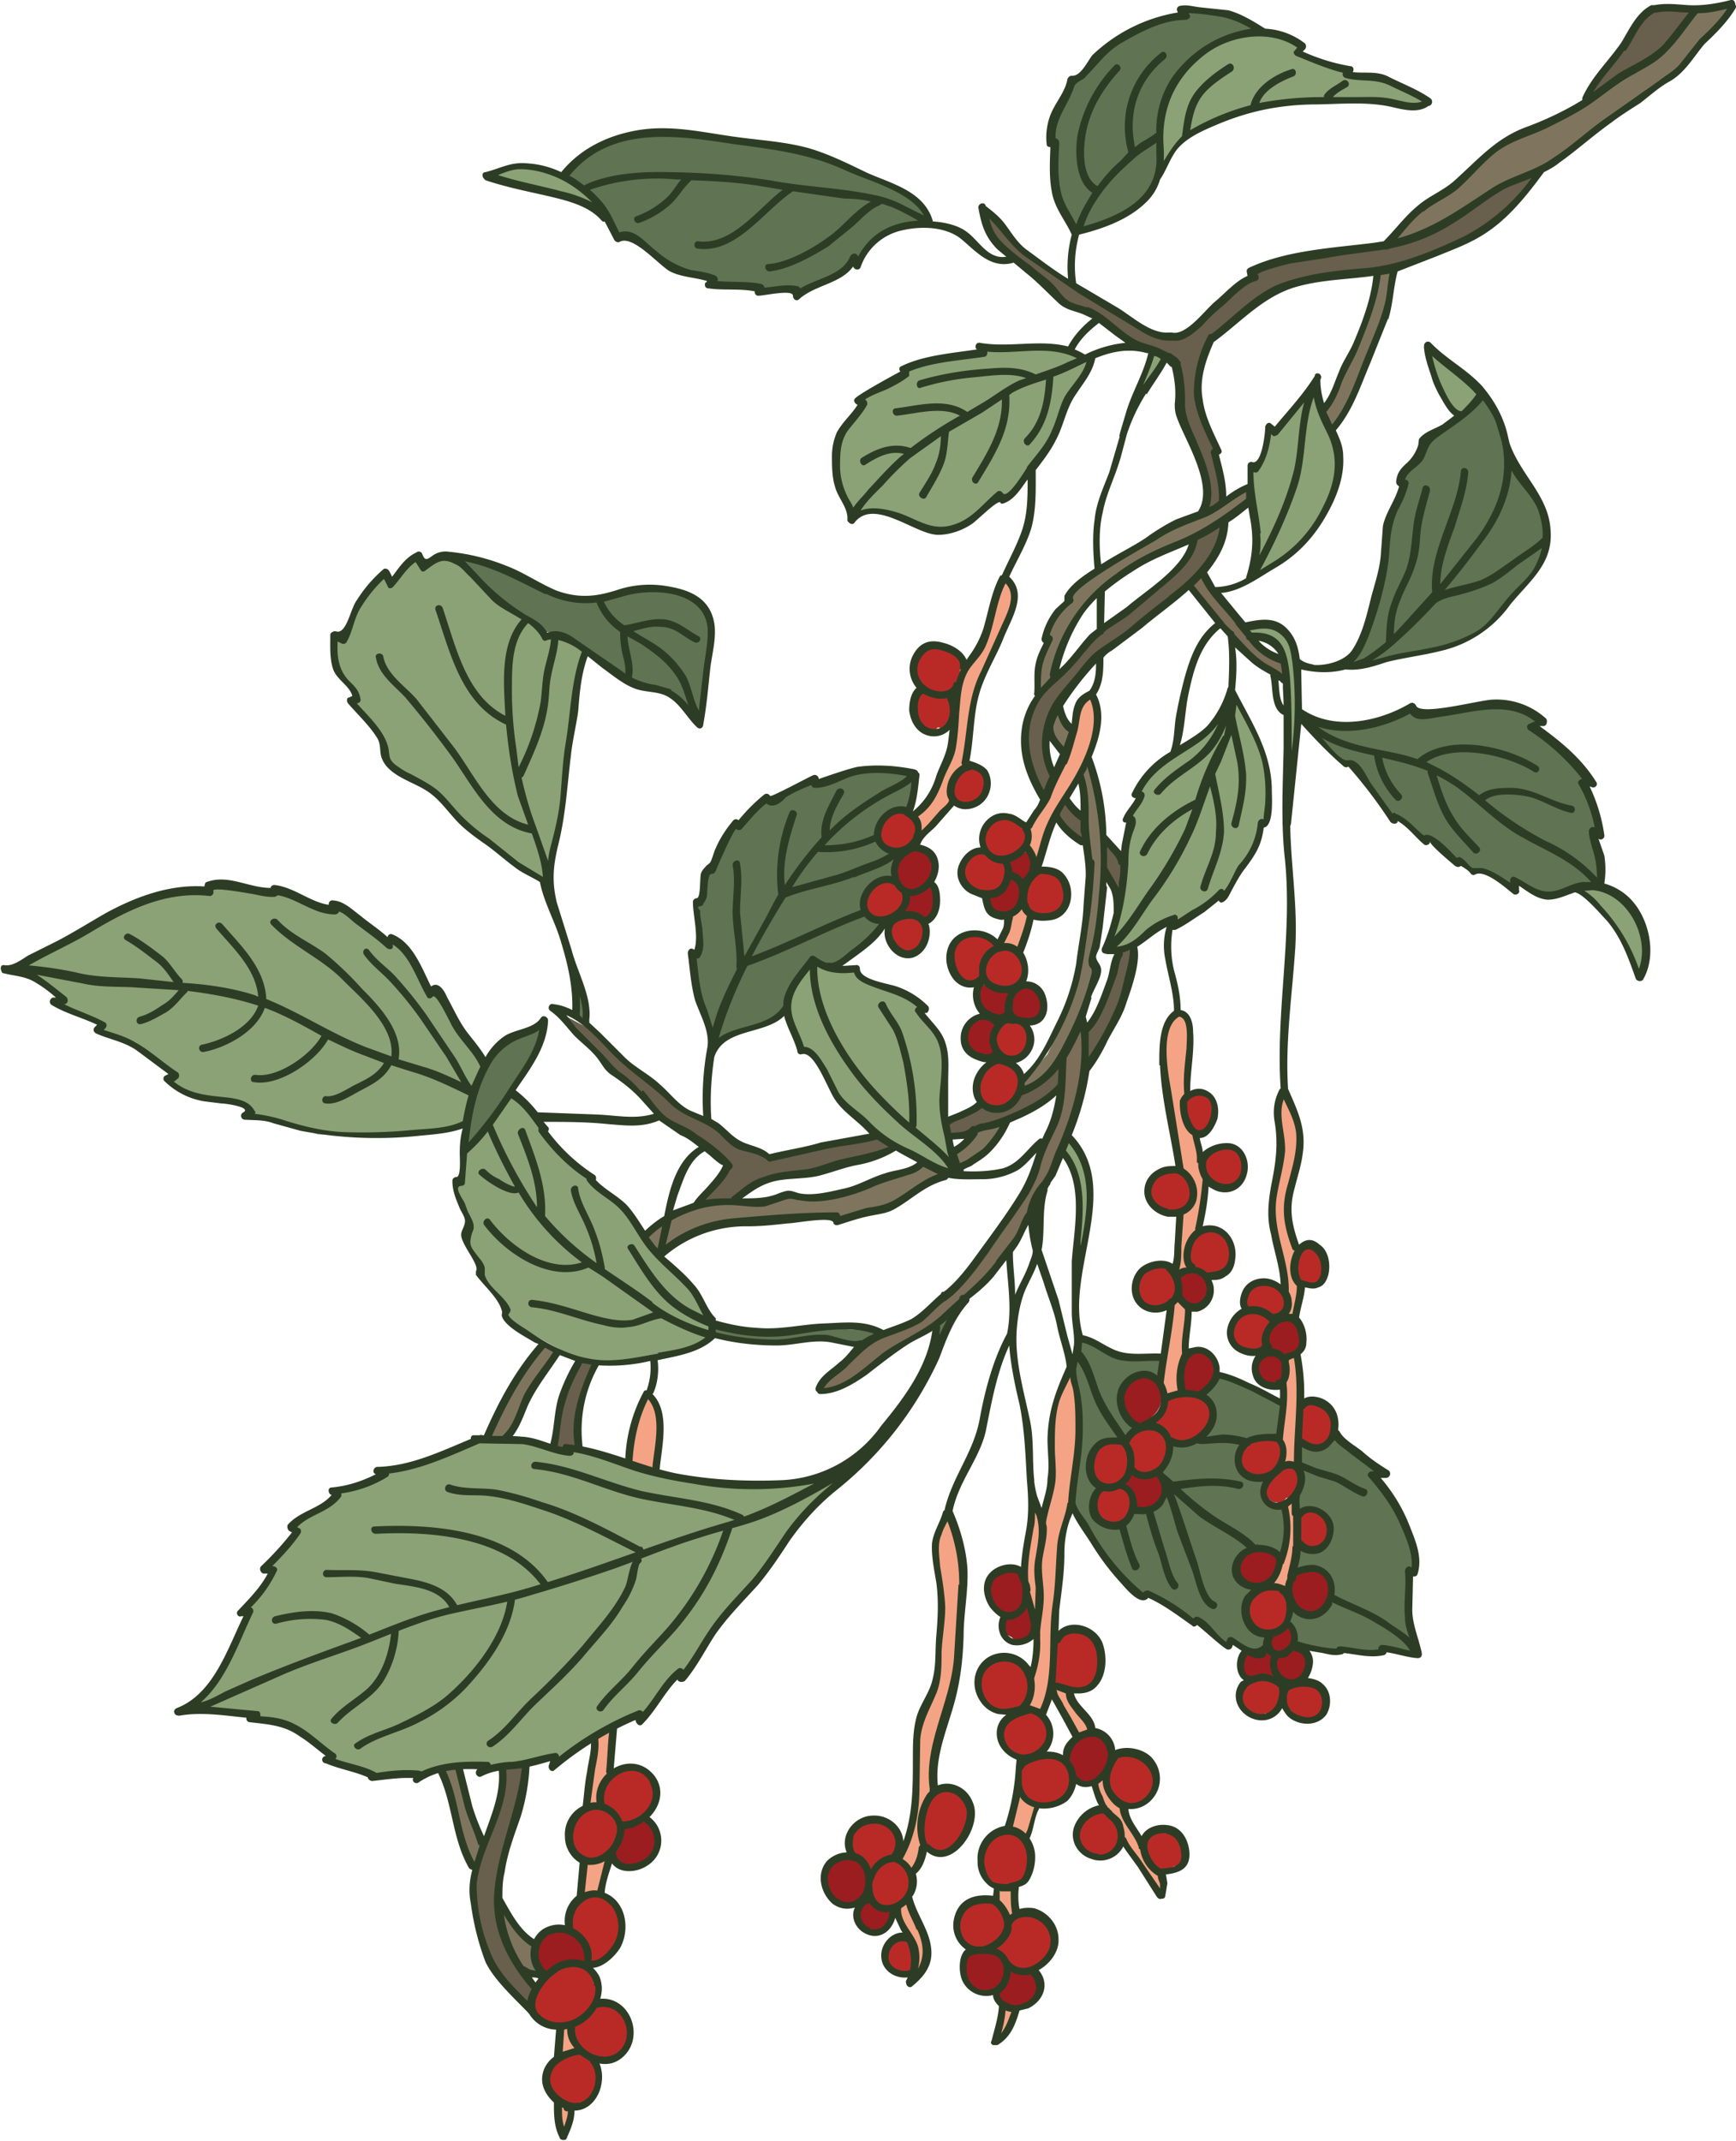 <svg xmlns="http://www.w3.org/2000/svg" width="236" height="291" fill="none"><style>.B{fill:#8ba276}.C{fill:#607352}.D{fill:#f4a485}.E{fill:#695f4d}</style><path d="M78.3 134.4v3.7l1.1.6.3-1.2-.4-2.4-1-.7z" class="C"/><path d="m140.3 204.2-1 6.3-.2 3.6 1.7 5.9.5-1v-6.6l.5-2.2v-2.3l-.2-2-1.3-1.6z" class="D"/><path d="m69.5 148.6 3.4 3.5.9 1.2.7 1.5 5.8 5.2 1.4 1.6 3.5 3 3.3 4.9 4.8 4.9 1.8 2.4L97 180l-.5 2-3.3 1.7-6.5 1.3-4.6.3-4.6-1.1-8.2-4.5-.7-2.6-3.2-3.8v-1.2l-2.2-3.8.5-1.6-1.8-5.2 1-1.2.2-3.6 6.5-8.1zm4.7-28.3 1.8-8 2.4-18.8 1-5-2.9-2h-2.3l-1.8-1.8-.7-.5-5.2-3.6-5.2-5-3.7 1.2-.9-1-2.2 1.8-1.4 1.8-.8-1.4-2.6 2.5-3 6.2h-1.2l.3 4.7 2.6 3-.6 1.2 3.8 4.5 1.3 4 5 3 5 4.5 5.5 4.6 3.7 2.8 2 1.3z" class="B"/><path d="m83.1 91 4.3 2.4 4.3 1.1 3 3.3.6-.7 1.3-11.2-1-3.7-3-1.6-5-.5-6.3 1.2-4.6-.1-9.3-4.3-5.1-1.2 4.2 4.9 7.4 5.2 2 .4 2.1 1 5.1 3.8zM63 155.8l1.4-7.6 2.7-5 1.8-1.9 4.9-2-.2 2.2-6 9.6-3.2 4-1.4.7z" class="C"/><path d="m63 153-10 1.4-9.8-.2-6-2-3.5-.5v-1l-1.3-.7-6.7-1.4L23 147l.7-.8-6-4.2-4-1.7v-1l-2.9-1.4-3-1.4.9-.5-4-3.1-1.7-1 .7-1 3.6-1.8 7.4-4.4 7.6-3 6.1-.4.6-.8h2.7l5.6 1 1.2-.2 6.7 2.4h1.5l6.1 4.6 1-.4 3.8 5.3.8 1.9 1.2.1 4 6.3 2.4 3.4-.8 1.5-1.3 3.2-.9 3.6zm-38.2 79.4 9.6.8.4.3L40 235l5 3.8v.8l5.8 2 5.8-.3.7.2 4-1.3c0 .2 4.6-.2 4.6-.2v.7l2.4-.5L75 239l.5.8 4.4-2.9 5.6-3.3 2.3-.3 4.6-5.8.5.5 5.9-8.4 5-6 5.4-7.3 5-4.5-.5-1-3.2.4-9.1 1-11-1.5-8-2.6-5.2-1.2-.2.4-5.8-1.3-6.3-.3-7.6 3.1-5.2 1.3-.6 1-5.7 1.7-.6 1-5.4 3.8.5.8-4 4.6.9.7-3.4 4.8-.1 1.5-2.2 5-3.2 5-3.5 2.5z" class="B"/><path d="m175.8 213.7 2.9-.5 1.8 1.2.3 2.8-1 1.5-1.8 1-2.3-1.2-.7 2 1 1.6v1.5l5.8 1.1 1.2-.3 4.6.2.8-.4 4 .7-1-7.8.1-3.5.8-.2v-2l-2.5-6.2-3-4.4 1.2-.4-2-1.8-4.5-3.5-1.4 1.4-1.7.2-1.7-.7-.3 3.3.5 1.7-.8 2.4.3 3.3v2.3l-.6 4.7zM146.6 182l-.8 4 .9 6.5-1 12.2 4.4 7.2 4.8 5h1.8l5.6 3.7.9-.2 3.5 3 .8-.3 2.7 1.3 2-.5.2-1.8-1.8-.5-1.2-1.8.1-2.4 1.1-1.3-.7-.5-1.7-1.2-.3-1.6 1.7-2 2.4-.2 2.4.8.3-2.1-.1-4.8-1.6.2-1-1 .3-2.9-1.6.1-1.8-1-.7-1.8 1-1.8 2.2-.8 2.5-.3.5-4.4-5-2.7c0 .2-4-1.3-4-1.3l-2.1 2.8 1.3 1.7.2 1.3-1.7 2.9-1.6.5-2.6.2-.5 2.2-.9 1.6 1 1.3-.4 1.9-.7 1.2-2 1-1.5-.2-1.3 1.9-1.7.3-1.8-1.1-.5-2 1-2.2-1.2-1.5V198l1.4-2 2.7-.1.9-.4 1.1-1.4-1.5-1.2-.7-2.4.4-1.9 1-1 1.3-.4h1.2l1.2.3.6-2.8-4.8-.2-3.1-1.1-2.4-1.3h-1.1z" class="C"/><path d="m150.6 128.7 1.7-6.7 1-8.3.5-1.8-.5-.9 1.7-2.6-.5-.8 3.1-4 6-3.7 2.9-3.5.8-1.7 1 .4 1.8 3.8 2 5.4.2 4-.1 2.3-1 3-4 7.1-1.1 1.1-1.5.6-4.6 3.2-1-.7-3.5 2.5-2.3 1.5-2.6-.2z" class="B"/><path d="m177.6 97.9 3 4 2.1 2 1.5.1 5.3 7.6.8-.2 3.3 2.8h1.3l3 3.1 1 .1 1.3 1 2.9.7 2.8 1.8.1-1 2.8 1.3 1.7.4 2.5-.2 2.8-1h1.5l.2-1.7-.8-5.3.6-.5-.8-3.2-1.3-3.2.6-.8-3.2-3.7-4.2-3 1.1-1-1.5-1-3.7-1.1-7.6 1-3.6.1-1.3-.7-2 1.3-4.4 1-3.8.1-4-.8z" class="C"/><path d="m214.9 121.3 3.6 3.6 3 4.8 1.3 2.9.8-1.3.2-2.1-.7-3.9-2-2.9-1.8-1.2-2-.8-2.4.9zM194 47.6l.5 2.3 1.5 3.8 2.1 2.9 3.3-3-1.4-1.5-4-3.4-2-1.1z" class="B"/><path d="m202 54.4 2 3.1 1.1 4.6 2.4 3.6 2.4 4 .2 3.3-.2 2.4-2 3.4-5 5.5-3.6 2.7-8.2 2-6 1.6-2.2-.2 1.3-1.4 1.4-3.2 2.4-8 .7-6.7 2-5.2-.4-.7 2.6-3.5 1.3-2.2 3.4-2 3-2.7 1.2-1 .2.6z" class="C"/><path d="m169.8 63.7.8 7.8v6.7l3.3-1.8 4.3-4 3.3-5.7.6-4-2.2-6.3-1.1-3.6-2.2 1.8-2.8 3.6-1.3.3-.6 3-.5 1.5-1.6.7z" class="B"/><path d="m215.8 13.4 3.6-5.5 4.3-6 2-.9 4.4.4-1.7 2.7-3.5 3.7-4.3 2.5-3.2 2.3-1.6.8z" class="E"/><path d="m230.8 1.4 4.5-.6-.6 1.4-6.1 6.8-6.6 5-10.4 7.8-7.3 3.4-5.9 4-7.4 3.4-2 .3 1.7-2.2 3.8-3.1 7.5-6.2 3-2.5 5.5-2.2 3.4-1.5L216 14l4.5-3.6 4.3-2.5 4.4-4.1 1.5-2.3z" fill="#7f755e"/><path d="m208.8 23.8-1.8 2.7-3.8 3.4-4 2.9L191 36l-4.8 1-8.5 1.2-6 2.1-3.9 3.3-3.3 2.5-1.7 5.8.3 3.2 2.4 5.7.1 3 .7 4.4-2.5 1.3.3-2-.3-2.9-3.2-8.5-.2-4.5-.5-2.2-2.5-1.6-3.8-1.4-4.8-3.6-4-1.6-4.5-4.2-3.9-3.2-1.8-2.2-.6-2.6 1.8 1.2 2.5 2.7 1.7 1.8 6.5 4.6 9.3 5.6 3 1 2.3-.4 5.7-5 3.6-3v-.8l1.9-.5 7.6-1.8 9.2-1.1 2.8-.7 4.2-1.9 9-5.6 3.5-1.5.3.2z" class="E"/><path d="m171.2 4.1-2-1.3-4-1-4.3-.4v.7L154.7 4l-5.2 3.4-2.6 3-1.2.9-1.5 3.4-1.3 3.5.4 2v3.3l.7 4.1 2 3.7 1.8-.2 3.7-1.2 2.5-1.4 2.7-3 .8-1.7.2-1.9v-5.2l.5-2.4.8-2.3 1.1-1.5 1.3-1.5 3.4-2.9 2-.8 2-.3 1.8-.4.6-.4z" class="C"/><path d="m193.7 14-1.5.5-4.4-.8h-10.6l-7 1-7.6 3-2.6 2-2.1 3v-6.2l.8-3.2 1.4-2.9 3-3.4 5-2.3 4.7-.2 3.8 1.5v1.3l3.9 1.6 2.7.7.2.8h2.3l5.7 1.8 2.4 1.2-.1.6zm-45.5 34.8-.4 1.5-2.1 3.2-2.1 5-2.4 4-3.3 4.3-1.4 1-.8-.3-4 3.1-2.5 1.3h-3.4l-3.6-1.6-3.6-.8-2.6.5-.6-1.2-1.6-4.7.2-3.4 2-4 1.2-1.8-.4-.7L119 53l4.1-2.3.2-.8 5.6-1.2 4.5-.6.4-.8 6.4-.2 5.5.7 2.6 1zm-37.9 81.8-2.7 3.8-.7 2.8 1.8 5.3 1.7 1 2.2 3.5 2.2 3.4 5.4 4.5 8.2 4.6h1.5l-.4-2-1.2-6.5v-7.3l-1-3.3-2.4-3 .5-.3-1.2-1.3-4.6-2-2.7-1.3-.5-.7-1.5.2-2-.5-2.6-.9z" class="B"/><path d="m124.3 105.6-.9 4.6h-1.1l-1.8.7-1.1 2.2.4 1.5 2.1 1.4-.1 1.7-.3 1.8-1.5.3-1.4.7-1.2 1.9.2 1.5 2.4 1.5-.8 1.3-2.7 2.3-2.6 2.3-1-.1-3.1-.1-2.7 4.2-.6 2-1.2 1.3-2.4 1-4 1.5-1.7 1.2-.3-1-2-7-.8-4.2.9-.9.3-1.8-.7-4.7.8-.7.6-3.5 2-3 2-3.5.5.2 1.5-1.9 2.4-1.8.7.2 3-1.6 2.7-1.1.3.6 3.8-1.4 3.7-.7 4.5.3 1.2.8zm1.7-75.3V29l-.7-1.2-2-1.5-3.6-1.7-5.7-2.5-5.5-1.7-9.6-1.4-7-1-5.6.4-2.9.6-4.3 2.2-2.3 2.6 3.4 2.9 2.2 2.7 1.6 2.9 2.5.2 5 4 5.4 1.5v.8c0-.2 6.2.3 6.2.3l.5.2 4.8.4.2.5 4.8-2.5 1.8-1.3 1-1.2.4.5.6-1.2 1.6-1.8 1.8-1.2 2.7-.5 2.9-.6z" class="C"/><path d="m66.4 23.9 9.4 2.6 5.1 1.7-1.2-2.2-2.4-1.6-2.6-1.3-3.8-.5-2.5.6-2 .7z" class="B"/><path d="m128.9 205.7 1.5 4.7.5 4-.5 9.5-1 6-1.9 7-.5 6.8-1.3 2.4-.4 2.5.2 2.6-.6 2.3-1 1-1.6-1.9.7-1.4.8-2.2.6-3.7.2-9 1-3 .8-1.7 1-3.2.3-5.2v-8.3l-.6-4.6.8-2.2 1-2.4zm-7 53.7.4 1.8 2 3.4.1 3.9.8-.8 1-2-.8-2.7-1.2-3-.7-2-1.7 1.4zm14.4 13.1-.8 4.7.8-.4 1.6-2.8v-1l-1.6-.5zm-.8-16-.2 1.9 1.5 2.4 1.3-.6-.3-3.8-2.3.2z" class="D"/><path d="M140.2 245.6c-.5 1-.6 2.8-1.2 3.8-.3.6.5 1.2.9.6.6-1 .7-3 1.3-4 .3-.6-.7-1-1-.4z" fill="#2d3d25"/><path d="m136.9 248.7 1.3-5.4 1.4 1.4 1.1.6-1 3.4-.6 1.3-2.2-1.3zm8.4-62.5-1.8 4.3-.7 3.8.2 6.4-1.3 5.7-.5 7.1v5.2l-.4 5.7-.8 3.7.2 1.5-.9 2.4 2.2 1 .7-1.3 1-5.5.3-7 .8-10.3 1.4-4 .3-4.2.8-5.7-.1-4.4-.9-4.5h-.5zm-8.4-61.8.1 1-1.1 3 2.5.8.7-1.4 1-3.3-1-1.6-1.2.7-1 .8zm2.7-12 .2 1.3-.3 1.2 1.2 2.7.6-.8 1.2-4.2 2-3.5 1.8-3.2 1.5-2.7.9-2.6.5-2.4-.3-2.6-.4-1-1.3.6-.9 2-.5 2.8-2.5 6-2.8 5.3-1 1zm34.8 35.9-.7 2.4.4 6.1-1.3 8 1 5.8.6 2.6.2 2.2.5 1.4-.5 1.8 1.5.6.7-4.6-.8-1.7.1-1.7.3-1.3-.6-1.5-.6-2v-2.7l.4-2.3 1.1-4.6v-3l-1-3.6-1.3-2zm-14.4-11-1.5 2.2-.5 3.5.8 8.9 1.4 7 1.7 2.2.2 1.2-.4 1.4-1.4 1.2-.7 8.2 2.1-.5V169l.7-1.2.7-1.4.9-6-1-3-.4-3.3-1.2-1-.4-1.8v-2.1l.3-2 .4-5-.2-3.9-1.5-1zm-1 40-.9 6.7-.5 4 .8 1.8 2-.5v-2.9l.5-1.7.1-2.3.4-4.7-1.4-1.5-1 1zm15.4 7.3 2-.5.4 5-.2 4.5-.2 5.7-2-.2-.2-1.7-.4-2 .2-1.3.4-3.2v-2.5l.5-.6-.1-2-.4-1.2zm.2 20 .3 2.5v2.7l-2.2 5.7 2.2.8.5-1.6.6-3 .2-3.8v-4.5l-1.6 1.2zM76 275.4l-.2 4.2 2.6-1-.9-2-.2-1.3-1.4.1zm-.3 10 .2 2.4.6 2.1.6-.7.5-2.8-1.9-1zm3.7-32.5-.4 4.7 2.6-.2 1.1-5.1-2 .9-1.3-.3zm1.3-17-.1 2.2-1.2 7.3.8.3 1.4-.3.2-1.8 1-2.6.6-6.3-2.7 1.2zm4.7-37.3.5-3.9 1.9-5.2 1 .9.9 2.5-.4 4.1-.2 2.9-3.7-1.3zm38.7-87.7 1.7-1.3 1.6-3 1.2-2.6.9-2.5.6-7.6 1-3 2.3-3.1 3.2-9.4.7.7.6 1.6-1.2 4.4-3.2 6.9-1.3 4.4-1 7.7-1.5 1.5-.3 2.3-.1 1.2-1.3 1.6-3 3.2-.2-1.7-.7-1.3zM143 230.2l1 1.1 2.5 4.7 1.9-.5-.3-1-.9-1.4-1.2-1.3-.5-1.4-.2-.7-1.6-.5-.7 1zm5.7 12.3 1.3 3.3 1.6 1.6.8 1.2.2 1.9 1.1 1.1 4 5.9.4-.5v-2.3l-1.4-1.3-1-1.9-.6-1.5-1-1.5-.7-1.5-.6-1.5-1.8-2-.8-2.2-1.5 1.2z" class="D"/><path d="m144.2 156.6 1.1 1.7 1 2.7v11l.7-1.7.5-2.6.3-4.4v-3.6l-1-3.2-1.6-1.7-1 1.8z" class="B"/><path d="m187 37 2.5-.3-.6 2.7-.8 4-2.6 6.6-1.9 4.7-2.5 4-1.3-2.8.8-1.1 1.2-2.2 1.3-3 1-2 1-2 .6-2.3.6-2.2.6-2.5v-1.7zm-17 29.2.1 2-2.2 1.4-4.5 2.8-4 2.2-4.6 1.9-4.4 3.2-2.8 2.5-2.3 3.8-2 6.3-2 2-.1-2 .1-2 1.2-3.1-.1-1.4 1.9-3.2.9-.8.2-1.1 4.4-3.4 3.9-2.4 4.8-3 3.3-1.3 4-1.7 2.3-1.6 1.8-1.1zm-27.7 32.9 2.3 3.3 1-3-1.2-2-.7-1.2-1.4 2.9zm4.3 6.5 1.3-2.2.7 2.1 1.3 6.5v9.7l-.7 5.4-.7 3.6.5 1.5-1.7 5.5-1.6 3.8-1.8 3-1.7 2-3.1 1.7-.1-1.3 1-.9 2.4-2.7 1.6-3.4 1.8-4.7 1-3.1.8-4.6.4-6.2v-5.9l-.6-5.8-.3-2.3-.5-1.7zm-17.2 51.1.7 2.2 1.7-.9 2.8-2.2 1.2-1.5.6-1.7-2.8.8-1.1.4-.9 1.2-2.2 1.7zm-4 1.1 3 1.7-1 .7-5.4 3.4-2.8 1-5.2 1.3-1-.6-4.3.1-7.7.6-5 .9-6.2 3.4-1.3-.8-.6-1.6 1-1 2.7-1.8 5-1.6h3.5l4-.2 3-.8 3.2.5 5.2-1.1 4.8-1.7 2.6-.8 1.8-.7.7-.9zm-51.8 24.8 2.2 1.3-4.2 6.3L69 196l-2.9-.5 1.2-2.5 1.9-3.9 2.5-3.7 1.9-2.8zM60 240.5l1.6 5 1 4.6 2 4 1-3.2-1-2.5-1-3.6-1.3-4.7-2.3.4zm8 18.7.2 3 1.2 3.1 1.6 2.8h2.6l-1.2-2.3.2-1.4-1.7-1.8-2-2.5-1-1z" fill="#7f755e"/><path d="m162.4 73.4 4-2.5-.2 1.6-1.4 3.4-2 2.7-3.6 2.9-4.7 4-4.5 3.2-2 1.6-4.2 5.4-1.6 4.2v2.3l1 3-.8 2-.9 1-.9-2-1.3-5.9.5-3 1.3-2.6 3-3.1 2.7-3.1 2.6-2.8 1.3-.8 2.5-1.3 4.5-3.6 2.4-2.3 1.1-1.7 1.2-2.6zm-18.8 37.7 3 3 .7.3-.2-3-1.2-1.3-1-1.1-1.3 2.1zm6.3 7.3 2.1 3 .6-1 .2-3.4-1.4-1.7-1.1-.9-.4 4zm2 10.8 2-.6v2l-1.4 5.3-3 6.5-1.9 2.3-.2-4.5.8-.9 1.1-1.5 1-1.7.5-2 .6-2.4.5-2.5zm-7.7 15.3v3.5l-4.8 3.1-4.8 1.9-3 1.3-2.4.3-.6-2 1.2-.5 2-1 1.3-1 1.6.4h1.9l1.2-.9.9-1.2 2.4-1 1.8-1.4 1.3-1.5zm-25 9.7 2.3 1.7-2 1-7.4 2.2-6.7 1-3.7 1.7-1.6 1.7-5.1.2.7-1.2 3.2-4-3.3-2.9L90 152l-3.2-3.5-3.9-3-3.5-4-3.5-3.9 4.7 2.5 5.4 5.3 4.2 2.8 2.3 2.3 2.4 1.3 3 2 1.7 1.4 2.6 1.2 2.6 1.3 6.3-1.5 4.6-.8 2.2-.6 1.3-.5zM78.5 185l-1 2-1.2 3-.7 3.7-.5 3.2 1.7.3.3-.4h1.5l-.2-1.5.2-3.6.8-2.1 1.3-4.1-2.2-.5zm-10.3 55 3.2-.3-.2 2.8-2.2 8.1-1 4.5-.3 4.6.5 2.5 1.1 2.4 1.1 2.4 2.3 3.1-1 2.6-1.4-1.4-3.8-5.3-1.1-3.5-1.3-5.6.3-2.1.5-1.6.8-2.1.7-1.6 1.4-3.7.3-2.4.3-2.2-.2-1.2z" class="E"/><path d="m144.3 143.8 2.7-4.8.1 1.5.2 5.3-.6 3.7-1.7 5.5-2.7 5.7-3 5.5-1.8 3.4-4.5 5.2-3.6 3.2-3.3 2.8-5.4 3.3-3.8 3-1.8 1.1-3.3.9-.3-.8.9-1 3-2.2 1.6-2 3-1.8 5.5-2.4 3-3 4.2-4.2 4.4-6.1 2.7-4.3 1-2.4 1-3 1.8-3.6.7-2.8.4-4-.4-1.7z" fill="#7c6e59"/><path d="M143 262.1c-.4-1-1.6-1.7-2.6-2-1-.4-2.1-.2-2.8.7l-.8 1.7v-.2c.1-1.2 0-2.5-1-3.3-1.5-1.3-5.5-.6-5.4 1.8-.3.5-.2 1.5.2 2 .1.5.3.9.7 1.1.5 1 2.3 1.4 3.3 1l.5.2c0 .2.3.5.6.5 1 .1 1 1.2 1.8 1.8.5.3 1 .4 1.6.3a4.7 4.7 0 0 0 1.3-.3c.2 0 .5 0 .7-.3.6-.3 1-.9 1.5-1.3v-.1h.1l.1-.2c.2-.1.2-.3.2-.4.3-1 .6-2 .1-3zm-4.4-12.7a3 3 0 0 0-3.4 0 .7.7 0 0 0-.8.2c-.7 1-1.2 2.2-1.1 3.3l.1.4v.3c-.1.9.5 2.2 1.5 2.2h.1c.3.3.6.4 1 .3a1 1 0 0 0 .6.3 1 1 0 0 0 1.4-.4 1 1 0 0 0 .3-.1h.6c.3 0 .7-.1.9-.5.8-1.8.4-4.7-1.2-6zm-7.1-4.3c-1-1.8-3.2-2.6-4.7-1.1-1 .8-1.3 2-1.3 3.2-.1 1.2-.4 2.5.2 3.5l.2.2c.2.5.5 1 1.2 1 .9.2 2-.2 2.8-.7 1.7-1.3 2.6-4.1 1.6-6zm-7.8 10.6c0-.5-.2-.9-.5-1.3.1-.2 0-.5-.2-.7l-1-.8h-.1l-.4-.4.2-.2c1-.9.3-2.3-.3-3.2a3.6 3.6 0 0 0-3.5-1.6c-1.7.3-2.4 1.7-2.5 3.2 0 .6 0 1 .5 1.5.8.6 1.3 1.2 2 2a.6.6 0 0 0 .6.3v2.3c0 .7 0 1.4.6 1.9.8.7 2.2.4 3.1-.1 1-.7 1.5-1.8 1.5-3v.1zm.3 9.5c0-.5-.2-1-.5-1.3a.6.6 0 0 0-.3-.1.7.7 0 0 0-.8-.2c-.7.3-1.5.4-1.7 1.2a1 1 0 0 0 0 .3c-.3.5-.4 1-.3 1.6a.7.7 0 0 0 .2.3 1.4 1.4 0 0 0 .6.9c.3.2.7.2 1 .1h.3l.2.1h.5a.8.8 0 0 0 .7-.3c.5-.6.4-1.8 0-2.6zm25.7-39.5c0-3.2-3.5-5-6.1-3-.1 0-.2 0-.2.2a.6.6 0 0 0-.1.3l-.1 3c0 .8-.2 1.7 0 2.4 0 .5.5.6.9.5 2.7 2 5.6-.4 5.6-3.4zm-5.7 13a5 5 0 0 0-2.8-.2v-.2a.7.7 0 0 0 .5-.4l.2-.2c.6-1.3 1-2.3.1-3.6-.5-1-1.6-2-2.7-2h-.4c.7-.5 1-1.7 1.1-2.5.2-1.2-.4-2.5-1.3-3.3s-2.2-1-3.3-.6c-1 .3-2.2 1-2.2 2.2l.1.4v.1c-.5 1.1 0 3.3 1.2 3.7h.4l.3.2c.2.2.5.2.7 0h.1c.2.3.4.4.7.3h.3l.5.8c-.3 0-.6 0-.8.3-.4.6-.5 1.4-.3 2.1-.2.6 0 1.4.6 1.8.2.6.8 1 1.4.9.2.3.6.6 1 .6h.1l-.6.5c-.3.3-.3.6-.2.9v.4c-.3 1-.3 2.6.7 3.2.3.6 1 1 2 1.3a4 4 0 0 0 4.1-2.5c.6-1.4 0-3.6-1.5-4.2zm6.6 8c0-.3-.3-.7-.8-.6-1.5.2-3.4 1.3-3.6 3-.2 1.4 1.3 3 2.7 3.2 1.5.4 3-.4 3.3-1.9.5-1.4-.4-2.9-1.6-3.6zm4.1-7.9a3 3 0 0 0-1.8-.4c-.2-.1-.6-.1-.9.2a5.6 5.6 0 0 0-.4.6c-.3 0-.4.1-.5.4-.3 1.2-.8 2.2-.5 3.4l.2.3c.2.4.4.8.8 1 .2.4.4.7.7.8 1 .7 2.4.2 3.3-.4 2.5-1.6 1.3-4.7-.9-5.9zm6.3 13.4c.1-1.5-.9-3.5-2.3-3.6-.7-.1-1.4 0-2 .4a.8.8 0 0 0-.1.1l-.3.2c-.6.5-1 1.4-.5 2 0 .5.1 1 .4 1.3 0 .7.6 1.3 1.4 1.5.7.2 1.4 0 2-.4.8 0 1.2-.3 1.3-1a.6.6 0 0 0 .1-.5zm18.8-21.3c0-.5 0-.9-.4-1.2-.6-.6-1.2-.5-1.8-.6a1 1 0 0 0-1.2 0l-.7.1-.2.1c-.3 0-.7 0-.8.4-.2.8-.2 1.8.3 2.4l.5.4.4.5.4.2c0 .2.2.3.4.3a1.5 1.5 0 0 0 .7.2c.2.1.5.2.7.1.6 0 1-.3 1.2-.7l.5-1.1v-1.2zm-5.3-1.6v-.1l-.4-.4c-.6-.7-1.5-.9-2.4-.7l-.5.2c-.2-.3-.5-.4-.9-.3l-.7.8c-.1 0-.3 0-.4.2l-.3.4v.5c-.2.2-.3.3-.3.6 0 .9.5 2.8 1.7 2.5.3.1.6.2.9 0l.1.1c.3 0 .5 0 .7-.2.5 0 .8-.1 1-.4a.7.7 0 0 0 .1-.1l.2-.2c1 .2 1.1-1.7 1.1-2.6v-.3zm.8-11.3c0-.7-.3-1.1-.8-1.4l-.1-.5a.7.7 0 0 0-.8-.4c-.3 0-.5.2-.8.4l-.4-.2a1 1 0 0 0-.8.3h-.1a1 1 0 0 0-.8.5c-.3 0-.6 0-.8.4a5 5 0 0 0-.2.8c-.5 1.2-.1 2.8.8 3.5l.3.1c.2.2.5.4.9.3.1 0 .3 0 .4-.2.3.3.8.3 1 0 1 0 1.9-1 2-2 .2-.6.3-1.1.2-1.6zm5.2-9.9c.1-.6.1-1.3-.3-1.8-.2-.2-.4-.5-.7-.6-.5-.7-1.3-.6-1.8-.2-.3 0-.7 0-.8.4l-.2.4-.1.2c-.5.8-.5 1.7-.1 2.5 0 .4.2.8.5 1.1a.7.7 0 0 0 1 .2c.2.2.6.3.9 0a.7.7 0 0 0 .5-.1.8.8 0 0 0 .5-.3c.3-.4.4-.8.5-1.3v-.2l.1-.2zm-4-8.1a.7.7 0 0 0-.5-.4c-.2-.2-.4-.4-.8-.5l-.8.1c-.3 0-.6 0-.8.3l-.1.1a5.7 5.7 0 0 0-.2.5h-.5c.6-.1.8-.6.9-1.1l.1-.2a.8.8 0 0 0 .4-.5c.1-.9.5-2.1-.5-2.7-.5-.3-1.2-.2-1.8 0l-2.6.7c-.3.2-.4.4-.4.7v.1c-.2.1-.3.3-.3.5 0 .4 0 .9.2 1.3 0 .7.2 1.4.7 1.8.4.3.8.4 1.1 0l.1-.2a1 1 0 0 0 .7.1 1 1 0 0 0 .4-.1h.1a1 1 0 0 0 .7-.2v.2a3 3 0 0 1-.2.3c-.7.7-.9 2.6.1 3h.1c.2.3.5.4.8.4h.2a.7.7 0 0 0 .8 0l.4-.5.1-.1c.4 0 .7 0 .9-.4a2.4 2.4 0 0 0 .2-.6 1.4 1.4 0 0 0 .3-.6l.2-.3c.3-.5.3-1.2 0-1.7zm4.4-7.7c-.6-1-1.8-2-3-1.7-.4-.3-1.1-.2-1.1.5l-.2 2.2v2.3c0 .6.6.8 1 .6.9.5 2.1.3 2.8-.4 1-.8 1.1-2.4.5-3.5zm-5.8-15.5c0-.7-.5-1.2-1-1.6l-.2-.3c-.7-1-1.7-.6-2.7-.6-.4 0-.6.2-.7.5 0 0-.2.1-.2.3l-.1.2c-.3 0-.5.2-.6.4-.3.7-.5 1.8-.3 2.6l-.2.1c-.7.2-1 1-1.2 1.6-.6.8-1 1.8-.1 2.3v.2c.6 1.4 2.5 1.4 3.7 1.2.4 0 .6-.4.6-.8-.1-1 0-2 .5-3a.7.7 0 0 0 0-.6c.2 0 .3 0 .4-.2.4.1.8 0 1.2-.2.6-.5 1-1.3 1-2.1zm3.9-7.4c-.4-.2-.8-.2-1.2 0h-.3c-.4.2-.7.5-.9.8l-.2.6a.7.7 0 0 0-.3.4 1.4 1.4 0 0 1 0 .2c-.2 1-.7 2 0 2.8.1.2.4.2.6.2.2.3.5.4.8.2a1.1 1.1 0 0 0 .4-.2c.2.3.5.4.8.3.2 0 .5 0 .7-.2 1.2-1.3 1.3-4-.4-5zm-12-.1c-.5-2-2.6-3-4.2-1.5-.7.6-1.2 1.5-1.3 2.4-.2.8-.3 1.9.5 2.4a.7.7 0 0 0 .5 0c.5.5 1.2.6 1.8.7 1 0 2.2 0 2.7-1s.3-2.1 0-3zm-8 3.3c-.7-.5-1.5-.5-2.2-.2-.8-.5-1.6.3-1.8 1.1-.5 1.1-1 3.1.3 3.8h.4c.4.5 1 .5 1.5.3.5.2 1 0 1.3-.5h.5c1.6-.9 1.1-3.6-.2-4.5zm.4-13.5c-1-.2-2 .4-2.6 1.2-.2.3-.4.8-.4 1.2-.2.5-.2 1.2 0 1.8.2.4.6.8 1 .8.3.2.5.2.7.2.9 1.2 3 .7 3.7-.5 1-1.8-.3-4.4-2.4-4.7zm8.5-2.6a2 2 0 0 0-.2-.3c-.2-.2-.5-.2-.7-.2a1 1 0 0 0-.4 0 1 1 0 0 0-.6.2c-.4 0-.7 0-1 .2a2.7 2.7 0 0 0-.3 0c-.4 0-.5.3-.5.6-.2.1-.3.3-.3.4-.5.4-.4 1.2-.2 1.7.2.4.6 1 1 1.2.2.3.4.6.8.6.1.2.3.3.6.4h.7c.3 0 .6 0 .9-.3.2 0 .4 0 .6-.2l.5-1c.9-.9.7-3.3-.8-3.4zm-3-6c0-1-.4-1.8-1.5-2a1.2 1.2 0 0 0-.5 0 1.5 1.5 0 0 0-.6.2h-.2c-.4-.2-.7 0-.9.3v.3c-.3 0-.5.2-.5.6a6 6 0 0 0 .6 3.2c0 .2.2.3.4.3l.3.6c.4.4 1 .3 1.2-.2.3 0 .5 0 .8-.2.7-.5.8-1.6 1.1-2.4a.6.6 0 0 0-.2-.7zm-27.1-5.9.2-.7c1-.5 2-1.2 2-2.7 0-1.7-1.8-2.9-3.4-2.4a.7.7 0 0 0-.5.6l-.7.7a2 2 0 0 0-.2 1.8c.2.8.4 1.5.3 2.4-1 .1-1.8.7-2.2 1.7l-.1.7c-.7 1-.2 3 .7 3.7.3.3.6.3.8.2l.4.1h.4l.5-.2.1-.1.4-.1c.3 0 .5 0 .7-.3.2 0 .4-.2.4-.4l.2-.3.3-.3c.7-1.3 1.3-3.5-.3-4.4zm1.5-13.1a4.5 4.5 0 0 0-2.2-2.8 3 3 0 0 0-1.6-.3l-.1-.3c-.5-.7-1.2-1-2-1-.6-.2-1.4-.2-2 0-1.4.5-2 2-1.8 3.4v.1a2.2 2.2 0 0 0 .6 1.4c0 .4 0 .8.3 1.1 1 .8 2 .5 3 0 0 .2.2.4.4.5a5 5 0 0 0 2.8 1c.8 0 2 0 2.2-.9.8-.4.7-1.5.4-2.2zm3-13.3h-.6c-2 .5-3 3.3-2.2 5 1 2.3 4 1.8 5 0s.2-5-2.2-5zm-2.5-5.2c0-.4-.2-.6-.5-.7-1.3-.6-2.6-1.4-4-.7-.9.3-1.2 1-1.3 1.8-.3.6-.4 1.4-.2 2-.8 0-1.6 0-2.2 1.1a4.6 4.6 0 0 0-.5 1.2l-.2 1.2.1.4c0 .4.2.8.4 1.1.6 1.2 2.2 1.9 3.4 1.3a4.2 4.2 0 0 0 1.4-1l.3-.2c.7-.9.7-2 .5-3 0-.3-.2-.5-.4-.6.8-.3 1.6-.6 2.3-1.3.7-.6.8-1.7.9-2.6zm-14.2 12.6a2 2 0 0 0-1-.7.7.7 0 0 0-.4-.7c-.8-.3-1.6 0-2.3.5l-.1-.2.1-.2c.7-1.1 1.7-2.2 1-3.5-.9-1.3-2.4-1.6-3.7-.7-1 .7-2 2.1-1.6 3.4.3 1.2 1.5 1.5 2.6 1.4l.8.8c-.4.8-.2 2 .4 2.5.2.4.6.7 1 .8.4.5 1.2.5 1.7.2.5 0 1-.5 1.3-1 .4-.7.7-1.8.2-2.6zm-1.3-14c0-.3-.2-.6-.6-.8l-.4-.1a.7.7 0 0 0-.3-.2c-2.6-1.3-5.3 3.9-2 4.9 1.4.4 3-.2 3.5-1.6.3-.8.1-1.5-.2-2.2zm9-7-.3-.1a.7.7 0 0 0-.5-.3c-1.4-.2-2.5 1-2.9 2.2-.3 1.2-.2 2.7 1.3 2.8a3 3 0 0 0 2.7-1.5c.4-.8.7-2.6-.3-3.1zm-2.7-15c0-.3-.2-.6-.7-.9l-.7-.3c-1-.4-2.2-.6-3.1-.2h-.4c-.3.1-.4.3-.5.6a.7.7 0 0 0-.2.2v.4a5 5 0 0 0-.4 2.9c0 .3.3.5.6.5l.1.2.3.5a.7.7 0 0 0-.3.4c-.2 0-.3.2-.4.4-.5.9-.6 3.2.3 4l.4.7c.5.5 1.3.5 1.8 0v-.1h.3a.9.9 0 0 0 .7 0 .7.7 0 0 0 .5-.4l.5-1.1c.4-.9.4-2 .3-3l.8-2.7v-.5l.2-.8c.1-.3 0-.6-.2-.8zm33.9 102v-.1l-.1-.2c-.3-1-1-1.7-1.9-1.5l-.2.1h-.4c-1-.5-2.3-.3-3.4.3-.2.1-.4.4-.3.7l-.3.6v.2l-.1.2c-.9.3-1.5 1.2-1.7 2v.2h-.7l-.4.2h-.3c-.6.4-1.2 1-1.5 1.8l-.4.5c0-.3-.4-.6-1-.5l-.3.1h-1.4c-.9.3-1.6 1.6-1.5 2.7a4.6 4.6 0 0 0-.1.8c0 .6 0 1.4.6 1.8a1 1 0 0 0 .5.2 8 8 0 0 0-.3 1.2l-.1.4c-.6.4-.6 1.5-.3 2.1l-.1.6c.1 1 1 1.4 2 1.4a2.5 2.5 0 0 0 1.5-.4l.4-.3c.4-.2.7-.6.8-1a2 2 0 0 0 .2-1.7.7.7 0 0 0 0-.6c-.4-.9-1-1.3-2-1.5h-.2a1 1 0 0 0-.2 0c.4 0 .8-.3 1.1-.6.5-.2.8-.8 1-1.4v-.1c.2.4.6.8 1.2 1 1 .2 2.2-.6 3-1.5.2 0 .4-.1.5-.3a4.3 4.3 0 0 0 .5-2.6l-.2-.4v-.6c1 .9 3 1 3.9 0l.2-.2.4-.1c.6-.5 1-1 1.3-1.6.4-.5.4-1.3.3-2zm-76 50c-1.2-1.7-4.3-1.5-5.7-.1-1.1 1-1.3 2.6-1.4 4.1h-.6c-2.4.1-3.6 2.8-3.3 5 .3 2.4 3 2.8 4.8 1.6 1-.6 2.4-2.7 1.8-4 1.2 0 2.8-.8 3.5-1.2 1.6-1 2-3.9.9-5.4zm-5.2 17.1c-1-1-2.9-1.5-4.2-.7-1.4.8-1.5 2.7-1.6 4.1 0 .5.3.7.6.7v.2c.4.3.8.4 1.1.8.6.8.7 1.8.6 2.7 0 .4.4.9.8.7 3.2-1 5-5.8 2.7-8.5zm.1 14.2c-.9-.5-2-.8-2.8-.2l-.3.3a3.7 3.7 0 0 0 .7-1.7V270a.6.6 0 0 0-.3-.4c0-.5 0-1-.3-1.5-.7-1.2-2.3-1.3-3.5-1-1.9.5-4.9 2.9-4.4 5a.7.7 0 0 0 .1.4c0 .4 0 .9.3 1.3.6 1.1 2.2 1.5 3.4 1.5.5 0 1-.2 1.4-.4v.2a4.2 4.2 0 0 0 1 3.3h-.1a8 8 0 0 0-.8.9c-.2-.2-.5-.3-.8-.1l-1.6.8c-.3.1-.4.4-.4.7-.3.4-.5.9-.4 1.4-.4.7-.3 1.6 0 2.3.2.3.5.5.8.4l.5 1c.2.2.3.2.5.2.3.3.7.3 1 0 .2.6 1 .8 1.2.3l.2-.5h.4a.7.7 0 0 0 .7 0c0-.2.2-.3.3-.4l.2-.2c1-1.4 1.6-4.2.4-5.5.9.4 1.7.5 2.7 0 .9-.4 1.6-1.1 1.9-2 .7-2-.3-3.7-2-4.7z" fill="#b92a27"/><path d="m175.8 224.3-.1-2.3a3.9 3.9 0 0 0-.2-.7c-.2-.6-1-.4-1.2 0-.3 0-.5.2-.6.5l-.1.2c-.4-.2-1-.2-1 .3a4 4 0 0 0-.3 2l-.4.4v.2l-1.9-.3c-.4 0-.7.3-.7.6-.7.8-.8 2.7.4 3h.2c.2.2.5.2.8.1.2.2.6.3.9 0 .3.2.7.2.8-.1.3.3 1 .6 1.3 0l.7.5c1.5.6 3-.7 3.4-2 .5-1.5-.8-2.3-2-2.4zm.7-10.8c-.4 0-.6.2-.7.5a4 4 0 0 0-1 2.8c.1.3.4.5.7.5l.1.2.4.9a1.6 1.6 0 0 0 .4.3 2 2 0 0 0 2.2 1c1-.4 1.8-1.5 2-2.5.8-2.6-1.6-5-4.1-3.7zm-2.8-1.8c-1-.7-1.8-1.2-3-1.1-1 0-1.8.6-2.2 1.5-.4.7-.6 1.6-.2 2.3.4 1 1.3 1.1 2.2 1.2h.5c.3 0 .4 0 .6-.2.3-.1.6-.2.9-.5.6-.6.9-1.5 1.3-2.3.2-.3.2-.7-.2-1zm3-31.6c-.6-1.2-2-1.4-3.2-.8-1.3.8-1.3 2.4-1.1 3.8 0 .2 0 .3.2.4l-.1.2c-.2 0-.4 0-.5.2-.7.6-2.2 2.4-.7 3.2l.5.5.2.2c.4.4 1 .4 1.4.2.8 0 1-1 1-1.7.3-.8.2-1.7-.5-2v-.2c.3.2.8.3 1.2.3a2 2 0 0 0 1.5-1 3 3 0 0 0 .1-3.3zm-11.6 5.3c-.4-1.3-1.8-2.3-3.1-1.6-1.3.7-1.7 2.4-1.7 3.7 0 .6 0 1.2.6 1.5.6.3 1.3.3 2 .3h.2a.6.6 0 0 0 .7-.1c1-1 1.6-2.5 1.3-3.8zm-7.6 2.4c-1-1.3-2.8-1.3-4-.3-1 .8-1.7 2.7-1 4l.1.4c.5.6 1.1 1.7 2 1.8.8.1 1.6-.7 2.1-1.2a3.8 3.8 0 0 0 .8-4.7zm.5 14.4c0-.7-.1-1.6-.8-1.9-.4-.2-.7 0-1 .2-.8.3-1.4.3-2-.1a.7.7 0 0 0-1 .2l-.6.8c0 .3 0 .5.2.7 0 .2 0 .3.2.5.3.1.4.4.5.7l.1.3c.2.4.2.8.2 1 0 .5.4 1 .8.8 1-.3 2 0 2.8-1 .5-.6.7-1.4.6-2.2zm6.3-27.8c-.4-1.3-1.6-1.2-2.7-1.4a.6.6 0 0 0-.4 0c-.5-.6-1.5.2-1 1 .3.3 0 1 0 1.4 0 .5 0 1 .2 1.4.6 1 2.2 1 3 .4 1-.6 1.3-1.8 1-2.8zm-24 47v-.2l-.1-.5-.1-.4a.9.9 0 0 0 0-.3 11 11 0 0 0-.8-3.7c0-.6 0-1.2-.4-1.6.4-.4.3-1.2-.4-1.2-1.7-.1-3.7.5-4.2 2.3-.2.7.1 1.5.6 1.9.1 1 1 1.6 2 1.5l-.1.2c-.4.8-.6 2.1.1 2.8l.7.4c.2.3.4.5.8.5a1 1 0 0 0 .7-.3l.6-.3.3-.3c.3-.2.5-.5.4-.8zm8.3 14c-2 0-3.1 1.7-3.6 3.5-.1.3 0 .6.3.8.3.4.5.8.6 1.3.2.3.2.8.5 1 .4.5 1.2.4 1.8.3 1.5-.5 2.5-2.1 2.7-3.6.3-1.6-.5-3.2-2.3-3.2zm-7.5 35a2 2 0 0 0-.5-2c-.3-.4-.7-.5-1.2-.5h-.9l-1.7-.2c-.3-1.7-2-2.7-3.7-2.5-2.4.3-2.3 3-1.1 4.6.7 1 2.2 1.3 3.4.8 0 .8.4 1.9 1.2 2 .3 0 .5.1.8 0l.4.1h1.1c.7 0 1.4-.7 1.9-1.2a1.8 1.8 0 0 0 .1-.2l.1-.2.1-.2v-.5zm-19.8-10.6c0-.7-.9-1-1.3-.4a.6.6 0 0 0-.6 0c-.4-.9-1-1.7-1.5-2.5v-.6c.2-1-.2-2.3-1-3-1-.7-2.3-1-3.3-.3-1.9.4-1.9 3.3-.8 4.6a2.8 2.8 0 0 0 4.3.6l-.3.3v1.2c-.2 1 0 2.2.9 2.3.2.2.5.4.8.4h.7l.6-.1.3-.5c.9-.1 1.1-1.3 1.2-2zm-32.5-11.4c-.3-.5-.8-1.2-1.4-1.2-.4 0-.7.2-1 .4l-1.4.5a.7.7 0 0 0-.3.3l-.2.2-.7 1.8-.5 1.3c-.2.8.2 1.4.8 1.8 1.4.8 3.2.3 4.2-.8.9-1.2 1.4-3 .5-4.3zM79.7 266c-.3-1.5-.7-2.7-2.2-3.3a3.9 3.9 0 0 0-3.7.4c-1.4 1.1-1.8 4.3 0 5.1.4.2.7 0 .8-.3 1-.7 2.2-1.6 3.5-1 .3.3.7.1.9 0 .4-.1.7-.4.7-.9zm62-130.8c-.4-.8-1.2-1.4-2.1-1.3a2 2 0 0 0-1.3.6l-.9.4-.5-.2c-1 .2-1.7-.4-2.6-.7h-.3c-.4-.3-1-.2-1.2.4-.2 1.4.5 2.6 1.5 3.3l-.1.2c-.4.2-.7.4-1 .8h-.1l-.8.1-.1.1c-1 .4-1.2 2.1-1 3 .1.5.4.9 1 1.1.5.2 1.6.7 2.3.5.6-.2.7-.8.7-1.4-.1-.8-.4-1.1 0-2l.8-1.4v-.3h.5a.7.7 0 0 0 .7-.4 3 3 0 0 0 2.3.8c.9 0 1.8-.3 2.2-1 .5-.8.4-1.8 0-2.6zm-15.4-15-.1-.3v-.1l.5-.6a3 3 0 0 0 0-2.3c0-.2-.2-.4-.4-.6-.3-.4-.6-.7-1-.7h-.3c-.2-.6-1-.9-1.2-.3l-.2.2c-.2 0-.4 0-.6.2v.1l-.2.1c-.5.7-.7 1.3-.7 2-.3 1.6-.1 3.4 1.5 3.2a2.4 2.4 0 0 0-.3.8c-.1.5 0 1.1-.5 1.5-.6.5 0 1.3.6 1.2.8 0 1.4 0 2.1.2.4.2.8 0 1-.4.6-1.4.7-2.8-.2-4.3zm14.1-2v-1c.1-.2 0-.3-.1-.5a.6.6 0 0 0-.5-.6c-.2-.3-.8-.4-1 0a.7.7 0 0 0-.9.4c-.4 0-.8.1-.9.6 0 .7 0 1.5.3 2.2a.7.7 0 0 0-.5.5c-.3.8-1 1.2-1.8 1.5l-.2.1c-.3 0-.7.2-.6.6 0 .8 0 1.8.8 2.2.9.6 2 .3 2.8-.3 1-.7 1.5-2.6.9-3.7a.7.7 0 0 0 1-.4l.3-1a.6.6 0 0 0 .4-.5z" fill="#9b1d20"/><path d="m170.3 86.6 2.4.2 1.5 1.9.5 1.4.4 5.7.3 7.6s.8-.4.5-.9.4-3.9.4-4v-7.2l-.5-3.2-1.6-2.5-2.2-1-2.4.6.7 1.4z" class="B"/><path d="m162 80 4.8 6 3.3 3.4a768.6 768.6 0 0 1 4.3 2.9l.2-.5-.4-2-2.1-1-2-2-2.3-2.7-2.4-3-1.9-3.3-1.5 2.1z" fill="#7c6e59"/><path d="M157.5 48c-.3-.2-.8-.2-1 .3l-1 2.4c-.3.6-.7 1.1-.8 1.7 0 1 1.4 1 1.4.1 0-.4.6-1.2.7-1.6l.2-.1c.2 0 .4-.1.5-.3l1-1.6c.2-.6-.5-1-1-.8z" class="B"/><path d="M118.4 180.8c-2 .1-3.9-.3-5.8-.1l-6 .3c-1.7 0-3.4 0-5-.2-1.5-.2-2.6-.6-4.1-.5-1 .1-.7 1.5.2 1.4 1.8-.2 3.9.7 5.7.7h4.3l4.7-.3h1l.3.2c2 .7 3 .4 5-.2.8-.2.5-1.4-.3-1.3zm9.5-1.3a.9.9 0 0 0-.2.1l-.5.7v.4l-.1.2c-.3.5.1 1 .5 1 .4.3.9.3 1-.2l.6-1.6c.2-.8-.7-1.2-1.3-.6z" class="C"/><g fill="#2d3d25"><path d="m131.5 176.2-.3-.1c-.5-.3-1 .3-.7.7-1.2 1.4-2 3-2.8 4.7l.1-1c.1-.7-.9-.7-1 0-.6 5.1-3.7 9.3-7 13.3a17.5 17.5 0 0 1-13.4 7.4c-4.8.2-9.6 0-14.4-.9-5-1-9.8-3.5-15-4-.3-.1-.5.2-.5.4-1.8-.3-3.5-1.3-5.5-1.4-1.8-.2-3.6 0-5.4-.2a.5.5 0 0 0-.4 0h-.8c-.3 0-.4.2-.4.5-4.1 1.7-8.2 3.7-12.7 3.8-.5 0-.8.8-.2 1-2 1-3.9 1.6-6 1.8-.6 0-.5.8-.1 1h.1c-1.6 1.9-4.4 2.2-6 4.1-.1.3 0 .6.2.8l.4.2a42.2 42.2 0 0 1-4.2 4.6c-.3.3-.1.9.3 1a12.8 12.8 0 0 1 .6 0c-1 1.9-2.5 3.4-4 5-.4.3-.1 1 .4.8h.3c-2.2 4.5-4.1 10.6-9.1 12.5-.6.3-.3 1 .2 1a.5.5 0 0 0 .3 0c3-.5 6 0 9 .3a.5.5 0 0 0 .4.6c2.5.3 4.7.4 6.8 1.9 1.3.8 2.4 1.8 3.6 2.7a.5.5 0 0 0 0 1c1.9.8 3.9 1.1 5.7 1.9 0 .2.3.5.6.5 1.9-.2 3.7-.5 5.6-.4-.3.4.3.9.7.6 2.5-1.7 5.2-1.9 8-1.8-.5.5 0 1.2.5 1 1.7-.9 3.3-.9 5.2-1.1 1.4-.2 2.8-.6 4.2-1l-.2.6c-.1.5.4 1 .8.6a44 44 0 0 1 11-6.8c0 .4.5 1 .9.6 1.9-1.9 3-4.3 4.8-6.1.1.4.7.4 1 .2 1.7-2 2.8-4.3 4.2-6.4 1.7-2.4 3.7-4.4 5.7-6.6 1.6-1.9 3-4 4.3-6 1.9-2.7 4-5 6.5-7a48.7 48.7 0 0 0 13.9-17.9c1-2.7 2-5.4 4-7.6.1-.2.2-.6-.1-.8zm-97.1 43c.1-.3 0-.6-.3-.7a17 17 0 0 0 3.5-4.9c.2-.3 0-.6-.4-.7H37c1.4-1.4 2.7-2.8 3.8-4.4.2-.2.1-.6 0-.7a15 15 0 0 0-.4-.2c1.7-1.8 4.4-2 6-4.2v-.4a16 16 0 0 0 6.2-2.2c.2-.1.3-.3.3-.5 4.3-.5 8.3-2.4 12.3-4.1l5.8.1c2.2.3 4.2 1.4 6.4 1.6.4 0 .6-.2.6-.5 3 .5 5.7 1.7 8.5 2.6 2.6.8 5.2 1.3 7.8 1.7a45 45 0 0 0 16.2 0l.5-.1h-.2c-4 2.1-7.5 4-11.9 5.3-8.7 2.5-17.1 6-25.9 8.6-4.4 1.4-8.8 2.1-13.2 3.3-4.3 1.1-8.3 3-12.5 4.5-4.4 1.6-8.7 3.2-13 5l-3.6 1.6c-.8.4-2.3 1.3-3.4 1.5 3.5-3 5.2-8.3 7.1-12.2zm72.5-11c-1.5 2.2-3 4.6-4.7 6.6-1.9 2.1-3.9 4.1-5.5 6.4-1.4 2-2.4 4-3.8 5.8a.5.5 0 0 0-.8-.1c-2 1.6-3 3.9-4.7 5.8a.6.6 0 0 0-.6-.2 43 43 0 0 0-10.8 6.3c0-.3-.3-.6-.6-.5-2 .3-3.8 1-5.8 1.2-1 0-2 .2-2.9.4 0-.2-.2-.4-.4-.4-3.2-.1-6.2 0-9 1.3l-.3-.1c-2-.2-3.9 0-5.8.3-1.8-1-3.7-1.2-5.6-1.9a.5.5 0 0 0 0-.7c-1.9-1.3-3.5-3-5.5-4-1.5-.8-3-1-4.7-1.1 0-.3 0-.7-.4-.7l-6.4-.6 1.8-.8 7.7-3.4c3.6-1.6 7.3-2.7 11-4.1 3.9-1.5 7.7-3.2 11.7-4.2 3.8-.9 7.7-1.5 11.5-2.7a246 246 0 0 0 11.3-3.6c3.9-1.4 7.6-3 11.6-4.2 3-1 6.1-1.6 9-2.8 3-1.2 6.1-2.9 9-4.6l-.8.7a34 34 0 0 0-5.5 5.9z"/><path d="M50.2 222.2a15.3 15.3 0 0 0-5.1-2.9c-2.6-.6-5.2-.2-7.7.4-.7.2-.5 1.2.2 1a17 17 0 0 1 6.7-.5c2 .4 3.6 1.6 5.3 2.8.5.4 1.1-.4.6-.8zm3-.6c-.2 2.7-1.1 5.8-3.1 7.8-1.6 1.5-3.6 2.5-5 4.2-.5.5.4 1 .8.6 2-2.2 4.8-3.3 6.3-5.8 1.2-2 1.9-4.4 2-6.7 0-.7-1-.7-1 0zm9-3.3c-1.2-2.3-3.6-3.1-6-3.6l-5.2-1c-2.3-.4-4.3-.2-6.6-.3-.6 0-.7 1 0 1 1.8 0 3.7-.2 5.6.1l3.8.8c2.7.4 6.1.7 7.4 3.4.3.6 1.2.2 1-.4zm12.3-3.2c-5-7.2-15.7-8-23.6-7.6-.7 0-.5 1 .2 1 7.6-.4 17.9.4 22.7 7.3.4.5 1.1-.1.7-.7zm-5.5 2.3c-.6 4.8-4.3 9.6-7.9 12.8-2 1.8-4.5 3-7 4.2-2 .9-4 1.3-5.8 2.6-.5.3.2 1.1.7.7 2.2-1.6 5.3-2.2 7.8-3.5a23 23 0 0 0 6.4-4.6c3.1-3.3 6.2-7.5 6.8-12.1.1-.7-.9-.7-1 0zm18.1-7.1c-4.4-2.3-8.7-4.7-13.4-6.1-2-.7-4.1-1.3-6.2-1.7-2.1-.3-4.3 0-6.3-.7-.6-.2-1 .7-.4 1 1.7.6 3.3.4 5 .5 2.6.2 5.1 1 7.5 1.8 4.8 1.5 9 3.9 13.5 6.1.6.3 1-.7.3-1zm13.8-4.4c-4.4-2-9-2.2-13.6-3.2-5-1.2-9.4-3.5-14.5-4-.7 0-.8 1-.1 1 5.1.5 9.4 2.9 14.3 4 4.6 1 9.2 1.2 13.5 3.2.6.3 1-.7.4-1zm-14.5 5.9c-.8.6-1 3-1.4 3.9-1.4 3-3.7 5.4-5.8 8a98.6 98.6 0 0 1-7 7.2c-2 1.9-3.5 4.2-5.8 5.7-.6.4 0 1.2.6.8 2.3-1.5 3.9-3.9 5.9-5.8 2.1-2 4.3-4 6.3-6.3 1.9-2.3 4-4.4 5.5-7 .7-1 1.3-2.2 1.7-3.4.2-.5.3-2.1.6-2.4.6-.4-.1-1.2-.6-.7zm12.1-4.3a40 40 0 0 1-7.7 13.7c-1.6 1.8-3.3 3.5-4.8 5.4-1.5 1.9-3.4 3.3-4.8 5.3-.4.5.4 1 .8.6 1.4-2 3.3-3.4 4.8-5.3 1.7-2.1 3.7-4 5.4-6 3.5-4.2 5.6-8.3 7.3-13.3.2-.6-.7-1-1-.4zm-26.7 64.6c-2-2-4-3.9-5.1-6.6a24 24 0 0 1-1.9-9.4c.6-5.4 4.6-10.1 4-15.7-.1-.6-1.1-.4-1 .2.3 3.2-1 6.1-2 9a29 29 0 0 1-1.6-4.1l-1.3-5.2c-.2-.6-1.2-.4-1 .2l1.3 5.2c.5 1.7 1.3 3.3 1.8 5l.2.2-.7 2.2c-2.2-4-2-8.6-4-12.6-.3-.6-1.2-.2-1 .4 2.1 4.2 1.9 9 4.3 13.1l.4.2c-.4 1.5-.5 3-.2 4.5a36 36 0 0 0 2 8c1.2 2.5 4 5 5.9 7 .4.4.4-1-.1-1.5zm1.8-4-1.2-.3c-.4 0-.7-.3-1.1-.5h-.1a16.9 16.9 0 0 1-2.7-7c1 1.6 2 3.1 3.6 4.2.5.3 1-.5.5-.9-2-1.3-3.1-3.5-4.3-5.6 0-1.1 0-2.3.3-3.5.4-2.7 1.3-5 2.2-7.6a28 28 0 0 0 1.2-7.1c0-.7-1-.8-1-.1-.5 6-3.3 11.4-3.8 17.5-.4 5 1.8 9.4 5 13.1.4.5 1.2-.2.7-.7a14.9 14.9 0 0 1-.6-.8c.3 0 .7 0 1 .2.6.3 1-.7.3-1zm7.7-32c-.2-.6-1.2-.4-1 .2.2 1.6-.3 3-.5 4.6-.3 1.5-.4 3.1-.6 4.7 0 .6 1 .7 1 0l.7-5.1c.3-1.5.6-2.9.4-4.4zm2.6-1.3c0-.7-1-.7-1 0-.3 2-.3 4-.5 6 0 .6 1 .7 1 0l.5-6z"/><path d="M188.7 43.5c.7-2.2.7-4.4 1.3-6.6l5.4-2.1c2.2-.9 4.4-1.7 6.4-3 3.3-2.1 5.8-5.3 8.1-8.4.8-.4 1.5-.8 2.1-1.3 2.4-1.7 4.6-3.7 7-5.4 1.3-1 2.6-1.8 4-2.7 1.3-1 2.6-2.2 4.1-3 2-1.2 3.1-3.2 4.6-5 1.6-1.5 3.1-3 4.2-4.8a.5.5 0 0 0 0-.6c0-.3-.2-.7-.6-.6-2 .5-3.8.8-5.8.7-1.5-.1-3-.3-4.6 0h-.4c-2 1-3 3.3-4.1 5.1-1.8 2.6-4 4.6-5.3 7.5v.3l-1 .6a44 44 0 0 1-6.7 3.1c-4 1.5-6.4 4.3-9.5 7.1-1.6 1.5-3.6 2.2-5.2 3.6-1.7 1.4-3 3.2-4.6 4.8l-1.3.2c-5.5.7-11.9 1-17 3.4a.5.5 0 0 0-.3.6l.1.5c-1.6.7-3 2.3-4.3 3.4-1.4 1.1-4 4.8-6 4.3h-.4c-2.5.2-5-2.2-7-3.4l-5.6-3.3a16 16 0 0 1 .4-6.6c3.2-.8 6.6-2 9-4.3a7 7 0 0 0 2-3.2c.9-1.3 1.4-3 2.4-4.2 1.3-1.5 3.3-2.4 5.2-3.2 4.2-1.8 8.3-2.7 13-2.8 3.2 0 6.9-.4 10.2.2 1.7.3 4 1.2 5.7 0 .4 0 .7-.6.3-1-1.7-1.2-3.8-2-5.6-2.9-1.6-.9-3.3-.5-5-.7.2-.3.1-.8-.3-.8a26 26 0 0 1-6.5-2l.3-.3c.2-.2.2-.6 0-.8a9.6 9.6 0 0 0-5.4-2c-1.6-1-3.2-2-5-2.5l-3.8-.4c-1-.1-1.8-.4-2.8-.2a.5.5 0 0 0-.3.8v.1a22 22 0 0 0-11.6 5.8c-.7.9-1.6 2.9-2.8 2.8-.3 0-.5.2-.6.5-.3 1.8-1.8 3.3-2.4 5.1a8.5 8.5 0 0 0-.4 3.8c0 .2.3.3.5.3-.1 2.2-.2 4.5.3 6.6.5 2 1.8 3.5 2.6 5.3a17 17 0 0 0-.5 6c-2-1.2-3.9-2.7-5.7-4-1.3-1-2-2.3-3-3.6-.7-.9-1.6-1.6-2.5-2.3-.1-.6-1-.4-1 .2.4 2.3.9 4 2.6 5.7l1.2 1c-2.5.4-3.7-2.2-5.4-3.4-1.2-.9-3-1.3-4.6-1.4V30c-1.2-4-5.5-5-8.9-6.5-2.7-1.3-5.3-2.6-8.1-3.4-3-.8-6-1-9.1-1.4-4.8-.6-9.2-1.8-14-1-4.1.7-7.8 2.5-10.4 5.7-1.5-.7-3-1.1-4.7-1.2-2.2-.2-3.6.7-5.6 1.2-.5 0-.5.6-.2.9l.2.2c3 1 5.7 1.5 8.7 2.2 2.5.6 5.4 1.3 7.1 3.3.1.1.3.2.4.1l1.3 2.5c.1.2.4.4.7.3 1.8-1.1 5.4 3.2 6.9 4 1.6.8 3.4.8 5 1.3 0 0 0 .2-.2.2-.2.4 0 .8.4.8 2.1.3 4.2 0 6.3.4 0 .3.1.6.5.6.8 0 4.7-.9 4.7 0 0 .5.5.8.8.5 2.2-2 5.7-2.1 7.4-4.5v.1c.3.5.9.4 1 0a7.7 7.7 0 0 1 5.7-5c2.6-.6 6-.5 8.1 1.3 2 1.7 4 4 7 3.1l1.8 1.5c1.5 1.2 2.8 2.6 4.2 3.9 1 1 2.1 1.1 3.4 1.6l1.3.6c-1.3 1-2.5 2.3-3.3 3.8-3.9-1-8 .2-12-.5-.5-.1-.7.5-.5.8l.1.1c-3.3.5-7.3.8-10.3 2.3-.3.1-.3.5-.1.7 0 0-5.6 3-6.2 3.7-.2.3 0 .6.3.8h.1c-.8 1.3-2 2.3-2.8 3.7a8 8 0 0 0-.7 3.3c0 1.3 0 2.8.4 4.1.4 1.6 1.8 2.9 1.7 4.5 0 .2 0 .3.2.4.1.2.6.4.8 0 2.7-3.4 8.4 1.8 11.4 1.7 1.5 0 3.2-.6 4.4-1.4.6-.3 3.6-3.4 4-3 0 .2.3.2.5.1 1.4-.5 2.3-2 3.1-3.1l.1-.1c0 2.4 0 4.7-.8 7-.7 2-1.8 4-2.7 6-.1 0-.2 0-.3.2-1.1 2.1-1.5 4.6-2.2 7a13 13 0 0 1-1.9 3.7l-.4.6c-.5-1.2-1.9-2-3.1-2.3-2-.6-3.4 0-4.3 1.9a4 4 0 0 0 .6 4.2c-.8.7-1 2-1 3.1.2 1.5 1 3 2.6 3.4a3 3 0 0 0 2.9-.8l-.2 1.6c-.2 1.7-1 3-1.6 4.6a9.6 9.6 0 0 1-3.2 4.9c.6-1.6.7-3.3.9-4.9 0-.2 0-.3-.2-.4 0-.2-.2-.3-.4-.4-2.4-.5-5-.7-7.5-.4-.8 0-5.6 1.7-5.6 1.7 0-.4-.4-.7-.8-.5-.3.1-5.7 3-5.8 2.8-.2-.3-.5-.4-.8-.2a24 24 0 0 0-3.5 3.5.5.5 0 0 0-.7 0c-1 1.2-1.8 2.4-2.4 3.8-.3.6-.5 1.6-.8 2l-.5.4c-.3.4-.5.5-.7 1-.2.6 0 3.4-.6 3.4-.2 0-.5.2-.5.5 0 1.9.8 4.6.2 6.5l-.2-.1c-.4-.2-.7.2-.7.6.3 2.2.4 4.2 1 6.4.7 2 1.9 4 1.7 6.1v.1c-.6 3.1-.8 6.3-.6 9.5l-1.7-.7c-1.7-.8-2.8-2.4-4.2-3.6-1.5-1.4-3.4-2.3-4.8-3.7l-3.3-3.3-1.5-1.4a.5.5 0 0 0 0-.3c.4-3.2-1.6-6.5-2.4-9.6l-2-6.4c-.7-2.9-.5-5 .2-7.9 1-4 1.2-7.9 1.7-12 .2-2 .7-4 1-6.1.2-2.6.4-5 1.3-7.5l2 1.6c1.4 1 2.8 2.2 4.4 2.8 1.6.6 3.4.3 4.8 1.3 1.5 1 2.4 2.8 3.7 4 .4.3.8 0 .8-.4.5-2.7.7-5.4 1-8 .3-2 .8-4 .5-5.8-.6-3.4-3.3-4.5-6.3-5a14 14 0 0 0-6.6.4c-3 1-5.4 1.3-8.5.2-2.4-1-4.5-2.5-6.9-3.4A28.2 28.2 0 0 0 61 75a3 3 0 0 0-1.6.2c-1 .4-1.5 1.5-2 .1a.5.5 0 0 0-.8-.2c-1.5.7-2.3 2-3.3 3.3a8.5 8.5 0 0 0-.4-.8c-.2-.3-.6-.4-.8-.2a18.5 18.5 0 0 0-3.6 4.2c-.9 1.2-1.4 4.8-2.9 4.2-.3 0-.7.2-.7.5 0 1.5-.1 3.3.4 4.7.5 1.4 2.2 2.2 2.6 3.6l-.4.2c-.4 0-.4.5-.2.8 1.2 1.4 2.9 3 3.9 4.6.7 1 .3 2.1.8 3.1 1 2.2 4.2 3 6 4.2 1.6 1 2.7 2.6 4 4 1 1.1 2.2 2 3.6 3 1.5 1 2.9 2.3 4.4 3.4 1 .8 2.3 1.3 3.4 2 .5 2.6 1.9 5.1 2.7 7.6 1 3.2 1.8 6.4 1.7 9.8-.8-.4-1.6-.7-2.6-.8-.4-.2-.9.5-.4.9 1.4 1 2.2 2.2 3.3 3.4 1 1 2.1 1.8 3 2.9.8 1 1 1.7 2 2.4 1.5 1 2.8 2 4 3.3l1.8 2c-2.6.8-5.1.2-7.8.1l-8-.3a17 17 0 0 0-3-3l.4-.6c1.8-2.6 3.8-5.4 4-8.7v-.3c-.1-.4-.7-.7-1-.2-1 1.5-3.6 1.5-5 2.5-1 .7-1.9 1.7-2.5 2.8-.6-1-1.4-2-2.2-3-1.3-1.6-2-3.3-3-5.1-.5-1.2-1.3-2.2-2.2-1.5-1.3-2.6-2.5-6-5.3-7.1-.3-.1-.6.1-.6.4-1.2-1.1-2.6-2-3.8-3-1.2-.9-2.2-1.9-3.6-2a.5.5 0 0 0-.6.6c-2.6-.4-4.7-2.4-7.4-2.7-.3 0-.5.2-.5.4-3 0-5.8-1.9-8.7-.8-.2 0-.3.4-.3.6-4.6-.3-9.1 1.3-13.2 3.5-2.3 1.3-4.5 2.7-6.8 3.9l-4 2c-.8.5-2.1 1.5-3.2 1.3-.5-.1-.6.4-.4.8 0 .1.1.3.3.3 1.6.4 3 .4 4.4 1.3 1 .6 1.8 1.2 2.7 2h-.4c-.4.1-.6.7-.2 1 2 1.2 4.1 1.7 6.2 2.7l-.3.3c-.3.3-.2.7.2.9 1.8.8 3.8 1.1 5.5 2.3l4.3 3.2-.4.2c-.3.1-.4.6-.1.8a10 10 0 0 0 5.3 2.7l2.4.3c.6 0 4.1.5 3 1.2-.5.2-.4.9.1 1 1.4.1 2.7 0 4 .5l3.6 1a54.4 54.4 0 0 0 16.1.7c2-.2 4-.3 6-1-.3 1.1-.4 2.2-.4 3.3 0 .8.2 3.4-.5 3.3-.2 0-.5.2-.5.5 0 1.3.4 2.3.9 3.5.2.6.7 1.2.8 1.8.1.8-.5 1.4-.5 2-.1 1.3 2.6 4.2 2 5v.5c1.2 1.6 3 3.1 3.5 4.8.2.5-.2.5.2 1.2.8 1.3 3 2.4 4.3 3.2l.5.2c-3.3 3.8-5.5 8-7.5 12.6-.3.6.7 1 1 .3 2-4.5 4.2-8.7 7.4-12.4l1.1.6c-1.3 2-2.9 3.8-4 5.9-.8 1.8-1.3 4-2.8 5.4-.4.5.2 1.3.7.8 1.3-1.3 1.9-3 2.6-4.7 1.1-2.5 2.9-4.7 4.4-7l1.3.5.8.3c-.9 1.5-1.6 3-2.2 4.7-.7 2.2-.6 4.4-1.2 6.6-.2.6.8 1 1 .3.4-2 .4-4 1-5.8.5-2 1.4-3.7 2.3-5.4v-.1l1.3.2c-1.6 3.6-3 7.4-2.2 11.3.1.6 1.1.5 1-.2a17.8 17.8 0 0 1 2.2-11 24 24 0 0 0 7-.6 9 9 0 0 1-.5 4c-.2 0-.3 0-.4.2a21 21 0 0 0-2.5 9.2c0 .6 1 .7 1 0 .2-2.8.8-5.6 2.1-8.2 2 2.2.8 6.7.6 9.2 0 .7 1 .8 1 .1.3-3 1.4-7.6-1-10l.1-.1c.6-1.3.8-3 .6-4.5 2.7-.6 5.7-1 7.8-3 2.8.7 5.6 1 8.4 1 2.5 0 5-.9 7.5-.4l3 .6c-.6.7-1.2 1.5-2 2.1-1.2 1.1-2.6 1.8-3.2 3.4-.1.3 0 .5.2.6a.4.4 0 0 0 .4.3c2.3 0 4.4-1.3 6.3-2.6 1.8-1.4 3.7-2.9 5.7-4.2 1.3-.8 2.9-1.4 4.1-2.4 1.5-1 2.6-2.5 4-3.6 1.3-1 2.5-2 3.5-3.2l1.7-2.2c.2 3.3.8 6.7.1 10-1.9 3.5-3 7.7-3.7 11.5-.8 4.6-3.8 8-4.8 12.5a.4.4 0 0 0-.2.2c-.4 1.5-1.3 2.7-1.5 4.3-.1 1.7.3 3.6.6 5.4.3 2.4.2 4.6 0 7-.2 2 0 4-.5 6-.4 1.9-1.7 3.4-2.2 5.2-.5 1.8-.5 3.8-.5 5.7 0 3.8 0 7.6-1.3 11.2-.1-2-2-3.6-4.1-3.5-2.5 0-4.6 2.6-3.6 5a4 4 0 0 0-2.7 1.2c-1.5 1.8-.8 4.4.8 5.8 1 .7 2 .8 3 .5l-.1.3c-.4 1.2.3 2.5 1.3 3.1 2 1.2 3.8-.1 4.3-2l.8 1.7a4.3 4.3 0 0 1 .2.3c-1.6 0-3 1.6-2.9 3.3.1 1.9 1.9 3 3.6 2.8l-.2.4a.4.4 0 0 0 0 .4c0 .4.5.7.8.4 1.6-1.3 2.8-2.8 2.6-5-.2-2.6-2-4.7-2.6-7.2l.1-.1a3.7 3.7 0 0 0 .4-3c.9-.7 1.3-2 1.5-3 3.4 2.9 7.8-3.5 6.2-6.8-.8-2-3-2.9-4.7-2.2-.4-3.6 1-7 2-10.4 1-3.3 1.4-6.5 1.5-10 0-3 .7-6.3.5-9.3-.2-2.6-1-5.3-2-7.6.8-4 3.6-7 4.5-10.8.8-4 1.5-8 3.2-11.7.2 2.7.8 5.5 1.4 8 .7 3.5.8 6.8 1 10.3.2 2.3.3 4.5-.1 6.8-.3 1.6-.6 3.3-.7 5-1.2-.7-3-.3-4 .6-1.5 1.3-1.2 3.4-.2 4.9.4.5.9 1 1.4 1.3-.6 1.4-.1 3.3 1.6 3.8 1 .2 2.1-.1 2.9-.8 0 1.3-.1 2.6-.4 3.8l-.2-.2a4.2 4.2 0 0 0-5.6-1.1c-2 1.3-2.4 4-1 6a4 4 0 0 0 2.4 1.7l1.1.1a3 3 0 0 0-1.3 2.5c0 1.7 1.2 3 2.7 3.6l-.1 1a30.6 30.6 0 0 1-1.5 8 4.5 4.5 0 0 0-3.7 4.8 4 4 0 0 0 1.2 3 2.8 2.8 0 0 0 1 .7v.2l-.1.8c-2.5-.3-4.7.4-5.3 3.1a4 4 0 0 0 1.6 4.2c-1 .8-1 3-.5 4.2a3.6 3.6 0 0 0 4.2 2c0 .6.4 1.1.8 1.5-.1 1.6-.6 3.1-1 4.7-.2.3 0 .6.3.6h.5c1.8-1.1 2.4-2.7 3-4.7l1.2-.3c2.2-1.1 2.9-3.4 1.4-5.2 1.5-.8 2.8-2.5 2.7-4.2 0-2-1.5-3.7-3.3-4.2-.6-.1-1.3-.1-2 .1-.2-1-.2-2-.1-2.9v-.1c.7-.2 1.2-.4 1.6-1.3.5-1 .7-2.2.6-3.3-.2-1.7-1.4-3.3-3-3.6l1-4.1c0 .2.2.4.4.6 1.5 1.5 4.3 1.3 6 0 .6-.6 1-1.4 1.2-2.3.7.5 1.4.5 2.1.3.3.8.5 1.8 1 2.6a4.6 4.6 0 0 0-3.4 3c-.6 1.9.6 3.8 2.4 4.3 1.6.6 3.5-.1 4.3-1.7l.4.6 1.6 2.2 2.6 4.1c.2.2.4.3.6.2.2 0 .4 0 .5-.3l.3-1.8-.2-1.2c1.7-.2 3.2-.7 3.2-2.7 0-1.8-1-3.8-3-4-1.3-.2-2.9.3-3.5 1.5-.7-1.2-1.7-2.3-1.8-3.7 1.1.1 2.3-.3 3.2-1.3a4.2 4.2 0 0 0 .2-5.4c-1-1.4-3.5-2-5.2-1.3v-.1a3.3 3.3 0 0 0-2.7-2.9c-.2-1.9-2.5-2.9-2.9-4.7h.6c1 0 1.9-.3 2.5-1 1.4-1.5 1.4-4.1.8-5.8-.9-2.4-4.3-3.4-6-1.7l.1-2.8c.3-2.6.7-5 .7-7.7 0-1.5.2-3 .7-4.5l.4-1c.7 1.5 1.8 2.9 2.6 4.2a35 35 0 0 0 4 5.3c.8.9 2.7 3.2 3.7 2 2.2 1 4 2.4 6 3.8.1.2.5.1.6-.1.1-.1 3.4 3 4.1 3.3.2.1.6 0 .7-.3l.1-.3 1.2.8c-.9 1-.9 3.2.3 4l-.4.2c-1.4 1.7-.6 4 1.3 4.9 1.7.8 3.5.2 4.3-1.3.3.5.6 1 1 1.3 1.4 1.1 3.8 1.2 5-.4.8-1.3.7-3.2-.5-4.2-.5-.5-1.3-.7-2-.8.4-.6.7-1.5.7-2.3a2.4 2.4 0 0 0-.5-1.4l1.8.3c.9.2 1.6.4 2.5.2a.5.5 0 0 0 .4-.2c1.8.2 3.6.7 5.4.3a.5.5 0 0 0 .4-.4c1.4.2 2.8.7 4.2.8.4 0 .6-.2.6-.6-.4-2.1-1.4-4.1-1.3-6.3l.1-4.2c.2 0 .5 0 .6-.3.7-2.2-.2-4.4-1-6.4-1-2.6-2.3-4.7-4-6.7h.7c.5 0 .8-.6.4-1-1.3-.8-2.5-1.6-3.6-2.6-1-.8-2.5-1.6-3.1-2.7a.5.5 0 0 0-.2-.2 4.5 4.5 0 0 0 0-1.5c-.2-1.3-1-2.3-2.2-2.8-.8-.3-1.7-.4-2.4 0a28.9 28.9 0 0 0-.5-6c.6-.5.8-1 .8-1.7.1-1-.2-2.4-1-3.3.2-1.4.7-2.7.8-4.1.6.1 1.2.3 1.8 0 .8-.2 1.2-1 1.4-1.8.3-1.4 0-3.2-1.2-4-1.1-1-2-.7-2.8 0-1-2.8-1.4-4.9-.6-7.7.4-1.6.9-3.1 1.1-4.7.5-3.4-.7-5.8-2-8.8v-.1c-.4-6.4.6-12.9 1-19.3.3-5.5-.6-10.9-.7-16.3l.1-.3 1.4-13.6c1.8 2 3.7 4 5.8 5.8a.5.5 0 0 0 .6 0 65 65 0 0 1 5.7 7.5c.2.3.9.4 1 0v-.1c1.4.8 2.4 2.2 3.6 3.2.3.2.8 0 .8-.4 0 .5 3.3 3.2 3.4 3.3.3.2.6.2.8 0 .5.3 1 .6 1.3 1 .1.2.4.3.6.2 1.3-.8 4.2 1.8 5.2 2.6.4.3 1-.1.8-.5v-.6c1.2.8 2.4 1.8 3.9 1.9 1.3 0 2.5-.6 3.7-1 1.2.2 3.7 3.2 4.3 3.8 2 2.3 3 5.2 4 8 .2.3.8.4 1 0 2-3.5.7-9-2.4-11.5a8 8 0 0 0-2.9-1.5c.2-1.3.2-2.5 0-3.8l-.8-2.3c.3.3.9 0 .8-.5a23 23 0 0 0-2-6.6l.3.1c.4.2.9-.3.6-.7-2-3.2-4.7-5.4-7.7-7.6h.6c.4-.1.5-.7.3-1a10 10 0 0 0-7.2-2.6c-1.7 0-10 2.3-10.5.8-.1-.2-.4-.5-.8-.3-4.2 2.5-10.3 3.8-14.7.8l-.1-4.8V91c2.1.5 4.2.5 6 0 2 .2 3.8-.4 5.6-1 2.4-.6 4.9-.9 7.3-1.5a16 16 0 0 0 9.5-6.3c2.6-3.2 5.8-5.5 5.5-10-.2-4.8-4.1-7.6-5.6-12l-.3-1.3c-.6-2.4-1.8-4.5-3.4-6.4-2.1-2.3-4.9-3.7-7-5.9-.4-.4-1 0-.9.5a.5.5 0 0 0 0 .3c.1 1.2.6 2.6 1 3.8.2.8.6 1.6 1 2.4.5.8 1.2 2.3 2.1 2.9l-1.6 1.2c-1 .6-2.5 1-3.2 2l-.1.8a5.5 5.5 0 0 1-1.5 2.4c-.9.8-1.4 1.4-1.5 2.6 0 .3.2.5.4.6-.5 1.9-1.8 3.5-2.2 5.4l-.3 4.1c-.2 2-.8 3.7-1.3 5.6-.6 2.4-1.2 5.1-2.6 7.2-.9 1.3-3 2-4.8 2h-.3l-.3-.1c-.6-.1-1.2-.3-1.7-.7-.2-1.6-.6-3-1.8-4.2-1.6-1.6-3.6-1.2-5.6-.8l-1-1.2-2.3-2.8c2.6-.2 5-2 7.2-3.3 2.8-1.6 4.9-3.7 6.6-6.4 1.6-2.6 3-5.7 2.8-8.9 0-1.3-.5-2.4-1-3.5 2.3-2.7 3.3-5.9 4.7-9.2l2.4-6zM76.3 26c-3-.8-5.8-1.3-8.6-2.2 1-.4 2-.8 3-.8 2 0 4 .6 5.8 1.5 1.5.8 2.8 1.8 4 3a18 18 0 0 0-4.2-1.5zm40.3 8.8c-.2-.5-.7-.4-1 0-1 2.6-4.5 3-6.8 4.4a.6.6 0 0 0-.4-.3c-1.6-.3-3 .1-4.5.2 0-.3-.2-.4-.4-.5-2-.4-4-.2-6-.4.2-.2 0-.6-.2-.7-1.1-.5-2.3-.6-3.4-.8a12 12 0 0 1-4.7-2.6c-1.6-1.2-3-3.2-5-2.5-.8-1.5-1.3-3-2.6-4.4a19.7 19.7 0 0 0-1.4-1.4A28 28 0 0 1 92 24.4h.6c-.7.8-1.2 1.8-2 2.5a12 12 0 0 1-4.1 2.5c-.6.2-.2 1.1.4.9a13 13 0 0 0 4-2.3c1.2-1 1.9-2.4 3-3.4v-.1c3.2.1 6.4.3 9.5.8l3 .5c-3.4 2.6-6.9 7.6-11.5 7-.6-.1-.7 1 0 1 5.2.7 9-5.2 12.9-7.8l7 1c1.2 0 2.4.1 3.6.4-1.9 1-3.5 3-5.1 4.3-2.3 1.8-6 4-8.9 4.2-.6 0-.4 1 .2 1 2.7-.3 5.7-2 8-3.4l3.2-2.6c1.2-1 2.3-2.4 3.8-3l.3-.2 1.2.4c.8.3 2.6 1.2 3.7 1.9-3.7.2-6.5 1.8-8.1 4.8zM123 28a14.6 14.6 0 0 0-4.2-1.5c-4.7-1-9.5-1.1-14.2-2a96 96 0 0 0-13.8-1.1c-3.7-.1-8.2.2-11.4 1.8-.7-.5-1.3-1-2-1.3C83 17 92 18.4 99.8 19.6c5.3.7 10.2 1.3 15 3.5 3.2 1.5 9 2.9 10.8 6.2L123 28zM91.2 93.7l-2.1-.6a10 10 0 0 1-3.2-1c.4-1.8-.5-3.7-.6-5.6l1.8 1C89 88.8 90.7 90 92 92c.8 1.2 1.1 2.5 1.6 3.9a7.7 7.7 0 0 0-2.3-2zm-6.6-12.6c3.8-1.2 11.1-1 11.6 4.3.1 2-.4 4-.6 5.9l-.6 5.3c-.8-1.5-1-3.2-1.7-4.6-.8-1.3-1.8-2.5-3-3.5s-2.8-1.8-4.2-2.7c1.1-.3 2.3-.7 3.5-.6 2.2 0 3 1.2 4.8 2.1.6.3 1.1-.5.6-.8-1.7-.9-2.7-2-4.6-2.3-2-.2-3.6.5-5.5.8a7.5 7.5 0 0 1-2.8-3.2l2.5-.7zm-10.4-.4a12 12 0 0 0 6.9 1.2 8.7 8.7 0 0 0 3.2 4c0 1 .1 2 .3 2.9.2.8.5 1.8.4 2.8l-.2-.2-6.4-4.4c-1.3-1-2.6-1.5-4-1-.7-1.2-1.6-1.7-2.9-2.4a30.3 30.3 0 0 1-6.6-5.5l-1.7-1.8c4 .8 7.3 2.7 11 4.5zm-.7 14.7a32 32 0 0 1-3 8.9l-.3-2.5a52 52 0 0 1-.6-8.8c0-2.8.1-6.1 2.2-8.3.8.6 1.5 1.3 1.9 2.1.1.3.4.4.7.2l.5-.1c-.1 1.4-.6 2.8-.9 4.2-.3 1.4-.3 2.9-.5 4.3zm-3 21.8-4-3.2a23.3 23.3 0 0 1-4.6-4c-.9-1-1.8-2.2-3-3-1-.7-2-1.2-3.1-1.8-.7-.3-1.3-.7-2-1.2-1-.8-.8-1.2-1-2.3-.5-2.3-2.7-4.3-4.3-6.1h.1c.3-.1.5-.3.4-.6-.2-1.2-.8-1.7-1.6-2.5-1.4-1.5-1.6-3.3-1.5-5.3l.6.3a.5.5 0 0 0 .6-.2c.9-1.5 1-3.3 2-4.8.8-1.3 1.9-2.7 3.1-3.8a13.6 13.6 0 0 1 .5 1c.1.4.6.3.8 0 1-1.1 1.8-2.5 3-3.3l.7 1.1c.2.3.5.2.7 0 1.4-1 2.2-1.8 4-.8.8.3 1.4 1.2 2 1.7l3 3.2c1 1 2.6 1.7 4 2.6-3 3.4-2.4 8.8-2.2 13.1-5.3-2.7-6.7-9.3-8.5-14.6-.2-.7-1.2-.5-1 .2 2 5.8 3.5 12.8 9.6 15.6.3 3.3.8 6.5 1.6 9.7l1.4 3.9c-4.9-1.2-7.2-6.6-10-10.4L56.6 95c-1.5-1.7-4.1-3.4-4.5-5.8-.2-.6-1.2-.4-1 .2.4 2.3 2.4 3.7 4 5.4 2.2 2.6 4.4 5.4 6.5 8.3 2.8 4 5.3 9.2 10.7 10.2.7 2 1.4 4 1.5 5.9l-3.3-2zm4-.2-1.7-4.8c-.8-2.1-1.4-4.3-1.9-6.5a.5.5 0 0 0 .3-.3c1.3-2.9 2.7-5.9 3.2-9 .3-1.5.2-3 .5-4.4.3-1.7.9-3.3 1-5a8 8 0 0 1 3.2 1.6c-1.5 4-1.5 8.3-2.2 12.4-.4 2.4-.5 4.8-.7 7.2-.2 2.5-.8 4.8-1.4 7.1a13 13 0 0 0-.3 1.8zm41.8 132.2c.5-.9 1.6-1.3 2.6-1.3 2.1 0 3.7 2.2 2.3 4.2-1.2.2-2.2.9-2.8 2a4 4 0 0 0-1-1.6 2.8 2.8 0 0 0-1.1-.6l-.1-.1c-.4-.7-.3-2 0-2.6zm-2.5 8.9c-1.2-1-1.8-3.2-.6-4.4 1-1 2.8-1.2 3.7-.2.5.5.8 1.5.7 2.4v.4l-.2.8-.1.2c-.8 1.2-2.2 1.8-3.5.7zm4.5 4a2 2 0 0 1-1.3-1.8c0-.7.5-1.5 1.2-1.6.4.6 1 1 1.7 1.2a3.1 3.1 0 0 0 1 0c0 1.4-1.1 2.7-2.6 2.3zm1.7-3.2c-1-.3-1.4-1.4-1.4-2.5 0-.4 0-.7.2-1 .4-1.3 1.5-2.3 2.8-2.3l.2.1a3 3 0 0 1 1.2 4.4c-.6.9-1.9 1.6-3 1.3zm3.7 8.9c-1.2.4-2.8-.3-2.9-1.6-.1-1.4 1.1-2.7 2.5-2.2.5 1.2.7 2.5.4 3.8zm1-5.5c.9 2 1 3.7.1 5.3a6.1 6.1 0 0 0 0-3c-.6-1.9-2.4-3.2-2.3-5.2l.7-.5c.3 1.2 1 2.3 1.4 3.4zM130 244c.7.5 1.2 1.2 1.4 2 .4 2.4-2.7 7.4-5.1 4.7a.5.5 0 0 0-.2 0c-.8-1.4-.3-4.2.3-5.4.7-1.5 2-2.2 3.6-1.3zm.3-28.6-.6 9.8c-.4 6.1-4.2 12-3.3 18a.4.4 0 0 0 0 .3l-.3.3a8 8 0 0 0-1 7l-.2.3c-.1 1-.4 2-1 2.8-.3-.5-.7-.9-1.2-1.2 1.7-3 2.3-6.4 2.3-9.8l.1-6.4c.2-2.5 1.4-4.3 2.3-6.6.6-1.7.6-3.5.6-5.3.1-2.1.5-4.1.5-6.2-.1-1.9-.4-3.7-.7-5.5-.1-1.5-.4-3 .2-4.3.2-.7.5-1.2.8-1.8a23 23 0 0 1 1.6 8.6zm81.1-94.3c-2.2.5-3.6-1-5.5-1.9-.3-.1-.6.1-.6.5v.3c-1.2-.8-2.5-1.7-3.8-2h-1.3c-.6-.3-1-1.2-1.8-1.5l-.4.1c-1.1-1.2-3.5-3.7-4.4-3-1.3-1-2.3-2.4-3.9-3-.1-.2-.3-.1-.4 0l-3-4.2c-.6-1-1.1-2.2-2-2.8-.7-.5-1-.1-1.5-.3-1.1-.5-2.2-2-3.1-3 2 1.2 4.4 1.8 6.6 2.3l.5.1a11 11 0 0 0 2.9 6c.4.5 1.2-.2.8-.7a9.8 9.8 0 0 1-2.6-5c2.2.5 4.3 1 6.2 1.8a.6.6 0 0 0 0 .3c.7 2 1.3 4.3 2.4 6.2 1 1.7 2.5 3.1 3.8 4.6.4.4 1.2-.2.8-.7-1.2-1.3-2.6-2.6-3.5-4.2-1.1-1.7-1.7-3.7-2.3-5.6.9.4 1.8 1 2.6 1.5 3.2 2.3 5.8 5.2 9.2 7 3.2 1.8 6.8 3.2 9.2 6h-1.2c-1.4.2-2.4.9-3.7 1.2zm11.4 10.6a24 24 0 0 0-5.2-8.6 8.6 8.6 0 0 0-2.2-2l1.1-.1c4.7.4 7.9 6.4 6.3 10.7zM191.7 97c.9 1.3 2.7.6 4.4.4 4.2-.6 9-2.2 12.6.7-.3 0-.5.2-.8.3-.4.1-.4.7 0 .9a29.6 29.6 0 0 1 7.2 6.6c-.4 0-.7.4-.5.7a19.2 19.2 0 0 1 2.2 5.9c-.3-.2-.7 0-.8.4 0 .8.2 1.4.4 2.2.5 1.5.7 2.7.7 4.2a21.5 21.5 0 0 0-7-5 45.1 45.1 0 0 1-8.2-5.5c1.3-1.2 4.8-.8 6.3-.4 1.9.6 3.5 1.7 5.4 2.1.6.1.7-.9 0-1-2.8-.5-5-2.3-8-2.4-1.5 0-3.3 0-4.5 1l-1.2-.9c-2-1.5-4-2.7-6-3.6 3.8-2.6 10.9-1 14.6 1.3.5.4 1.1-.4.5-.8-4.2-2.7-12-4.4-16.2-1l-.1.1a23.4 23.4 0 0 0-2.4-.7c-3.6-.8-8-1.3-11.1-3.7 4 1.3 8.8.2 12.5-1.8zm16.7-19.5c-1 1.5-2.4 2.5-3.5 3.9-1.4 1.6-2.4 3.4-4.3 4.5a20.5 20.5 0 0 1-6.3 2.2c-1.8.4-3.8.6-5.6 1.1l-2.2.6c1-.6 2.1-1.4 3.1-2.3a79.1 79.1 0 0 0 5.5-5.4c.9-.8 2.4-1 3.5-1.3 1.5-.4 3-.9 4.4-1.6 1.2-.7 2.3-1.6 3.3-2.4l3.3-2.3c-.2 1-.6 2-1.2 3zm-3-13.7.4.7c1 1.6 2.5 2.9 3.3 4.8.4 1.2.7 2.5.6 3.8-1.2 1.2-2.7 2-4 3-1.5 1-2.8 2.1-4.5 2.8-1.4.5-3.3.8-4.8 1.3 1.7-2 3.4-4.2 5.1-6.5 2.3-3 3.8-6.3 4-9.9zM196 52.4c-.5-1.1-1-2.6-1.3-4 2 1.8 4.3 3.3 6 5.2-.6.9-1.3 1.6-2 2.3-1.2 0-2.3-2.7-2.7-3.5zm-10 34.2c1.3-3.4 2.4-7.2 2.8-10.7.2-2.5.2-4.4 1.3-6.7.6-1.1 1.1-2.2 1.4-3.5 0-.3-.2-.5-.5-.5.5-1.4 2-1.7 2.6-3 .5-1.1.5-1.7 1.6-2.6 2.3-1.7 4.6-3 6.4-5.2.7 1 1.4 2 1.8 3.1l.8 2.7a.4.4 0 0 0 0 .2l.1.4c.7 4.4-.7 8.5-3.5 12.3l-5 6.3c0-2.7 1.1-5.4 2-7.9.7-2.4 1.6-4.7 1.8-7.3 0-.7-1-.8-1-.1-.5 5.5-4.4 10.8-3.9 16.4l-3.7 4.1-1.5 1.6c0-1.6.2-3.1.9-4.7.6-1.6 1.5-3 2-4.7.5-1.4.6-2.8.7-4.3.2-2 .8-3.9 1.3-5.8.1-.7-.8-1-1-.4-.4 1.6-1 3.2-1.2 4.8-.3 2.1-.3 4.1-1 6.2-.6 1.6-1.5 3-2 4.6-.7 1.8-.7 3.5-.8 5.4-1 .8-2 1.6-3 2.2l-1.4.5c1-1 1.5-2.2 2-3.4zm35-79.7c1.2-1.7 2-4.2 4-5.2a.5.5 0 0 0 .3 0c1.4-.3 2.8 0 4.3 0-1.3 1.6-2.4 3.2-3.7 4.6C224 8 222 8.8 220 10l-3.4 2.5c1.2-2 2.8-3.6 4.2-5.6zm-27.5 21.9c1.6-1.4 3.6-2 5.2-3.6 1.6-1.5 3-3.2 4.8-4.6 2.2-1.6 4.6-2.1 7-3.3 1.8-.9 3.6-1.8 5.3-2.9 2.1-1.4 4-3.1 6.3-4.3 1.7-1 3.2-1.7 4.5-3.1 1.6-1.6 2.8-3.5 4.2-5.2 1.4 0 2.7-.3 4-.6-1 1.5-2.3 2.8-3.6 4a.6.6 0 0 0-.2.2l-2.7 3.4c-.8.9-1.8 1.4-2.8 2.2l-7.4 5.2c-2.4 1.7-4.5 3.7-7 5.3-2.5 1.8-5.7 2.4-8.3 4.1-4.3 2.8-8 5.5-12.8 6.8 1.1-1.3 2.1-2.6 3.5-3.7zm-46.2 2c.5-1.6 1.3-3 2.3-4.4 1.2-1.7 2.7-3.2 4.3-4.6 1-1 2.2-1.6 3.3-2.4a55 55 0 0 0 0 1.6c.4 6-5 8.4-10 9.8zm29.1-24.4-.4.5c-.3.2 0 .6.2.7 2 .8 4.3 1.8 6.4 2.3-.2.2 0 .6.3.7 2.2.6 4 0 6.2 1.1 1.4.7 2.9 1.3 4.2 2.1-1.3.5-3.1-.2-4.3-.4-1.6-.3-3-.2-4.7-.2h-3.1c.5-.6 1.3-1 2-1.4.5-.5-.2-1.2-.7-.8-.8.6-1.8 1-2.4 1.8a.4.4 0 0 0-.1.4 45.9 45.9 0 0 0-8.8.8c.6-1.8 3-3 4.6-3.6.6-.2.4-1.2-.2-1-2.3.7-5 2.4-5.6 4.9a32.9 32.9 0 0 0-8.2 3.4c.3-1.8.6-3.4 1.8-4.9 1-1.2 2.5-2.2 3.9-3.1.5-.4.1-1.3-.5-1-1.6 1-3.2 2.2-4.4 3.7-1.4 1.8-1.6 3.8-1.9 6a.8.8 0 0 0 0 .1c-1 1-1.7 2.1-2.5 3.4a19.3 19.3 0 0 0 0-1.8c-.4-5.1 1.4-9.4 5.5-12.6 3.4-2.7 9-3.6 12.7-1v-.1zm-32.1 20c-.6-2.3-.4-4.7-.3-7 0-.3-.3-.6-.5-.6-.1-2.5 1.4-4.1 2.3-6.4.3-.7.2-.8.6-1.1.4-.4 1-.5 1.3-1 1.7-1.7 2.8-3.4 5-4.6 2.6-1.5 5.5-3 8.5-3 .3 0 .8-.4.5-.7l-.1-.2c1.4 0 3.3.3 4.5.5 1.5.3 2.8.9 4 1.6a16 16 0 0 0-10.8 6.7 12.9 12.9 0 0 0-2.1 7.5h-.1c-.7.6-1.6 1-2.3 1.5l-.5.4c-1-4.7.4-9 4.1-12 .5-.5-.1-1.3-.6-.8a12.7 12.7 0 0 0-4.4 13.5l-1.1 1.2c-1.2 1-2.2 2.2-3.1 3.4-2.5-1.4-1.9-6.3-1.3-8.4.8-2.8 2.3-5.1 4.3-7.3.4-.4-.2-1.2-.7-.7a19.1 19.1 0 0 0-5 9.4c-.4 2.3-.3 6.5 2 7.9l-.6 1a19 19 0 0 0-1.6 3.3c-.7-1.4-1.6-2.6-2-4.1zm3.5 15.4c-.9-.3-2-.5-2.7-1-.8-.6-1.3-1.5-2-2.2-.9-.9-2-1.6-3-2.5-1.4-1-3-2.2-4.2-3.5a6.3 6.3 0 0 1-1.4-2.9c1.8 1.8 3.1 4 5.2 5.4l7 4.8 7.4 4.5c1.6 1 3.2 2 5.1 1.9a.4.4 0 0 0 .2 0c1.6.2 2.8-1 4-2a22 22 0 0 1 2.7-2.6c1.2-1 3-3.1 4.6-3.5.3 0 .6-.5.3-.8-.4-.4 4-1.5 4.5-1.6l4.6-.7c2.7-.5 5.5-.8 8.2-1.2a.4.4 0 0 0 .3 0l.7-.2a24 24 0 0 0 8-3.2c2.4-1.4 4.7-3.4 7.2-4.8 1.2-.6 2.5-1 3.7-1.5a26.3 26.3 0 0 1-9.3 8c-4.5 2.1-9 4-13.9 4.3-3.7.3-7.8.8-11.3 2.2-3.4 1.5-6 4.4-9 6.7-.2 0-.4 0-.5.3a16.9 16.9 0 0 0-1.9 8c.3 2.6 1.5 5 2.6 7.3-.2.1-.3.3-.3.5.5 2.3 1.2 4.2 1.1 6.6l-.8.6-.5.2c.9-2.6-.6-6.3-1.6-8.6-.8-2-1.8-3.6-1.7-5.8a19 19 0 0 0-.6-5v-.3l-.2-.2-.2-.3-1-.7a.6.6 0 0 0-.2 0l-1-.5c-1-.5-2.1-.7-3.1-1.1-2.6-1.2-4.3-3.7-7-4.7zm31 9.2c-1.6 2.6-3.6 4.7-5.5 7l-.5-.4c-.3-.3-.7 0-.8.4 0 1-.5 5.3-1.8 4.8a.5.5 0 0 0-.6.5v2.5c-1 .4-2 1-2.9 1.7 0-2-.5-3.7-1-5.7.3-.1.5-.4.3-.7-1-2.2-2.2-4.4-2.5-6.8-.5-2.7.4-5.3 1.5-7.8 3.7-2.7 6.7-6.2 11.2-7.5 3.5-1 7-1 10.5-1.5-.3 3.1-1.5 6.3-2.7 9.1-.6 1.4-1.5 2.6-2 4-.6 1.4-1 2.9-2 4.2-.3-1-.5-2-.5-3.1v-.1c.4-.6-.4-1.2-.8-.6zm-10.4 61.2c.5-2.4 1.1-4.4 1-7-.2-2.6-1-5.3-1.5-7.9l.2-1.5c1.3 2.5 2.8 5 3.5 7.8.4 1.8.5 3.7.4 5.5 0 .4-.3 2.2-.2 2.3-.3-.2-.7 0-.8.4a9.7 9.7 0 0 1-2.6 5.8c-.5.7-1.2 2.6-2 3.5-.1-.3-.5-.4-.8 0a13 13 0 0 1-3.5 2.6l-2 1.3v-.1c.1-.4-.3-.7-.6-.5a11 11 0 0 0-3.7 2c-1.4 1.4-2.4 2.1-4 2.3 2-1.8 3.3-4.2 4.8-6.3a46 46 0 0 0 5.2-8.5c1.1-2.2 1.8-4.6 2.7-7 .5 2 1 4 .8 6.2 0 2.8-1.4 4.8-2.1 7.4-.2.6.8 1 1 .3.8-2.7 2-4.8 2.2-7.7 0-2.7-.7-5.3-1.2-7.9l.8-1.7 1.4-3.6.8 3.7c.5 3 0 5.4-.8 8.3-.1.6.8 1 1 .3zm-7.4 36.5a3.4 3.4 0 0 0-.4.5l-.2.4c-.1 1.4.3 3.9 1.7 4.7.2 1.2.7 2.3.6 3.5 0 .1 0 .3.2.3v.5c.1.6.3 1.2.6 1.7-.2 2.2-.5 4.3-1 6.6a.5.5 0 0 0 0 .3 4 4 0 0 0-1.1 1.4c-.5.9-.8 2.7-.1 3.7-.4 0-.7.1-1 .3.3-1 .3-2.1.3-3.2l.3-4.3a3 3 0 0 0 1.7-1.8 4 4 0 0 0-1.6-4.4l-.1-.1-1.7-10.6c-.4-2.3-1.6-8.5 1.1-10 1.4.2 1 3.3 1 4.3-.2 2-.5 4.1-.3 6.2zm.4 1.1c.5-.7 1.5-1.1 2.4-.7 1 .4 1 1.6.8 2.5-.1.7-.8 2.3-1.8 2-.6-.3-1-1.3-1.2-1.9-.2-.6-.2-1.2-.2-1.9zm4.8 18.4c.8.8 1 2 .8 3-.4 1.6-1.6 1.6-2.9 1.8a3 3 0 0 0-1.6-.8c0-.1 0-.3-.2-.4-.8-.4-.3-2.4.1-3 .8-1.3 2.6-1.8 3.8-.6zm-2.2-10.3c.4-1.1 2.1-1.8 3.2-1.6 1.4.2 1.8 2 1.4 3.3-.5 1.2-1.6 1.6-2.8 1.2-1.3-.5-2-1.5-1.8-2.9zm12.2 56.4c.5-.5 2-.6 2.4-.6 1.8.1 2.3 2.2 1.7 3.6-.6 1.5-2 2.3-3.5 1.2-.9-.7-1.6-2.8-.7-3.7.1-.1.2-.3.1-.5zm.7-8 .2-.2c1-1.2 3 0 3.2 1.4.2.8-.1 1.9-.8 2.3-.6.5-1.8.5-2.3-.2l-.3-.2v-3.1zm-2.3 13.9c-.6 1.3-2.4 1.7-3.6.9-1.3-.9-1.5-3-.3-4 1-1 2-1 3.2-.8 0 .1 0 .2.2.3 1 .7.9 2.5.5 3.6zm.5 1.1c.6.8.6 2-.2 2.6-.4.4-1.1.7-1.6.3-.5-.4-.5-1.1-.2-1.6v-.1c.8-.2 1.5-.6 2-1.2zm-1.6-9.4c0 1.4-.7 2.9-2.2 3.2-1.5.4-3.2-1-2.5-2.6.4-1 1.3-1.5 2.4-1.5.8 0 1.8.2 2.3 1zm-2.4-2-.4.1-.2-.2c-1.7-1.7-4.1-2.7-6-4.1a39 39 0 0 1-4-3.3c2.6-.4 5.2-.7 7.8 0 .7.1 1-.8.4-1-3.2-.7-6-.4-9.2 0l-1.4-1.2a.6.6 0 0 0 0-.1c.9-1 1.4-2.2 1.4-3.5a4 4 0 0 0 3.2-.4c.8.2 1.6 0 2.4 0a11 11 0 0 1 3.4.2c-1 1.3-.9 3.5.6 4.5.7.5 1.7.6 2.6.5-.5 1-.6 2.2.4 3.2.7.6 1.4.7 2.1.6.5 2 .4 3.9-.2 5.8-.7-.7-1.9-1-3-1zm-24-27.4c1.8.4 3.1 1.8 4.8 2.3 1.9.5 3.8.1 5.7.2l-.3 2c-.3-.3-.7-.5-1.1-.6-2-.4-4 1.2-4.3 3-.4 1.7.6 3.9 2 4.7a3.7 3.7 0 0 0-.9 1c-1.3-2-2.7-3.8-3.6-6.1-.7-1.9-1.1-3.8-2.4-5.3l.1-1.2zm13.6 1.5a8 8 0 0 0-.6 5l-1.4.4a4.6 4.6 0 0 0-.5-1.4c.4-3.5 1.2-7 1.5-10.6a3.2 3.2 0 0 0 .4-.4l1 1c0 2-.6 4-.4 6zm-7.2 12.2c1-2.4 4.9-2.5 5 .5 0 1-.4 2-1 2.6-.9.8-2.4 1.2-3.2.2a.4.4 0 0 0-.1 0c.1-1.2 0-2.5-.7-3.3zm3.5-2.7c1-.7 1.7-1.5 1.8-3 1.7-1 5.6-.9 5.6 1.7 0 2.1-3.1 4.5-5 3.2h-.2a3 3 0 0 0-2.2-2zm1.8-29.2c-1.3-.2-2.6-1.4-2.2-2.8.5-1.7 1.9-2 3.3-2 1.5.4 2.3 2.6 1.5 3.9-.5.9-1.6 1.1-2.6 1zm.4 12.2c-.2 0-.3.1-.4.3-1 .8-2.6.9-3.4-.1-.8-1-.6-2.6.2-3.5.6-.5 1.9-1 2.9-.7a.5.5 0 0 0 0 .1c1.1 1 1.7 2.7.7 3.9zm-1.4 14.2c-.3 1.7-1.6 2.1-2.9 2.8v-.1c-1.3-.4-2.3-2.5-2-3.7.3-1.6 2.2-3 3.7-2 1 .6 1.3 2 1.2 3zm-5.4 5.7c1 .8 1 2.8.5 3.9-.5 1-1.6 1.6-2.7 1.3-1.2-.3-1.6-1.6-1.4-2.8.1-.7.4-1.6 1-2 .8-.6 1.7-.5 2.6-.4zm-2.4 6.3h.1a3 3 0 0 0 2-.3h.2c1.7.4 1.5 3 .4 4-.8.7-2 .5-2.7 0-1.1-.8-1-3 0-3.7zm3-1c.3-.2.6-.5.7-.9l.2-.3c.9.8 2.3.7 3.3.2l.1.1c.8 1.1.9 2.4-.2 3.4-.7.7-1.6.7-2.5.6 0-1.2-.4-2.5-1.5-3zm16.4-1.9c-1-.9-.6-2.5.4-3.3h.2v-.2a6.5 6.5 0 0 1 3.5-.3c1.1 1 .3 3.3-.9 4-1 .5-2.3.6-3.2-.2zm4.1-4.9c-1.3 0-2.8 0-4 .6-1.1-.3-2.2-.5-3.4-.5l-2.1.3c.9-.9 1.5-2 1.4-3.2a3 3 0 0 0-1.4-2.5c.7-.6 1.4-1.3 1.8-2.2 1.4.3 3 1.1 4.4 1.7l3.8 2-.5 3.8zm-10.5-5.8h-.1l-1.7-.2c-.3-1.3-.4-3.5.7-4.5.9-.9 2.3-.2 2.8.8.8 1.6-.4 3-1.7 3.9zm-2.3-13a.5.5 0 0 0 0-.2c.1-.7 0-1.5-.2-2.2 1.2-1 3-.7 3.4.8a2 2 0 0 1-.6 2.3c-1 .8-2 .2-2.6-.8zm-3-31.3c.2 4.6 1.4 9.2 2.1 13.7-.8 0-1.6 0-2.4.5-1 .5-1.7 1.5-1.8 2.5-.3 2 1.4 3.6 3.2 3.9h1.1l-.2 3.5c-.1 1 0 2-.3 2.9-1.2-.8-3.2-.4-4.3.5-1.4 1.2-1.7 3.6-.5 5 1 1.2 2.7 1.4 4 .8l-.8 5.9c-2.3-.1-4.6.4-6.7-.7-1.3-.6-2.4-1.5-3.9-1.8-2.5-8.6 5.5-19.8-1.5-27.2a37.8 37.8 0 0 0 2.4-8.7c1-1.3 1.8-2.7 2.5-4.2.9-1.7 2-3.3 2.5-5 .7-2 2-5.6 1.5-7.7 1.3-.8 2.4-1.9 4-2.7a8.8 8.8 0 0 0-.2 4.3c.4 2.4 1.2 4.7 1.2 7.1-2.1 1.5-2 5.1-2 7.4zm-15.3 17a.4.4 0 0 0 0-.2l.2-.4a.5.5 0 0 0 .2-.4l.7-1 1-2.4c2.8 3.9 1.5 9.7 1.2 14.1v6.9c0 1.4.4 3 .3 4.4l-.2 1.3-.7-2.5-1.2-4.9-2.3-6.8c.5-2.6 0-5.5.8-8zm4.5 7.7v-.9c.4-4 .8-8.9-2-12.2l.4-1c3.3 3.9 2.6 9 1.6 14zM131 159c.4-.3 1-.4 1.3-.7.8-.5 1.6-1 2.3-1.7a13.3 13.3 0 0 0 2.7-4l1.6-.7c1.7-.8 3.3-1.7 4.7-3-.3 1.8-.7 3.5-1.6 5.2a21.7 21.7 0 0 0-.3.7.5.5 0 0 0-.4 0c-1.7 1.4-2.7 3.3-4.9 4-1.7.4-3.6.5-5.4.4v-.2zm1.9-4.8v-.2c.7-.4 1.8-.4 2.6-.7l.4-.1c-.6 1-1.3 2-2.3 3l-2.2 1.5-.9.4-.2-.6-.2-.6a9 9 0 0 0 2.8-2.7zm-3.2 1.7a17.5 17.5 0 0 1-.2-1l1.6-.1a5.4 5.4 0 0 1-1.4 1.1zm14-8.4c-1.8 1.9-4.1 3-6.4 4-1.2.5-2.3.9-3.6 1.2-.5 0-.8.2-1.2.4a.5.5 0 0 0-.5.1c-.6.8-1.8.7-2.7.8l-.2-1.1c.6-.5 1.5-.7 2.1-1 .8-.4 1.6-.7 2.3-1.3a3 3 0 0 0 1.2.6c2 .4 3.5-.7 4.2-2.3 2-.7 3.7-2 5-3.6a55.3 55.3 0 0 1-.1 2.1l-.2.1zm-49.2 17 .3-.1a15.6 15.6 0 0 1 4.2-.6c1.7 0 3.3.4 5 .2l2.4-.8c1.4-.5 1.3-.1 2.6 0 2.8.5 6.7-.6 9.3-1.7 1.7-.8 3.4-1.2 5.2-1.8.8-.2 1.5-.6 2-1.1l2 1c-2 .7-3.7 2.2-5.7 3.4-1.3.8-2.6 1-4 1.2l-3.6 1.1v-.1a.5.5 0 0 0-.4-.4c-4.7 0-9.4.4-14 .8-3.4.3-6.6 1.5-9.3 3.6l.8-3.3c1-.6 2-1 3.2-1.4zm-3 0 .6-2c.8-2.1 1.5-4.8 3.7-6l.5.4c.4.3 1.5 1.4 2 1.5-.4 1-1.3 2-2 2.8-.7.8-1.5 1.5-2 2.3l-2.7 1zm9.4-1.6c1.4-1 2.7-2 4.7-2.4 2-.4 4.2-.2 6.2-.8 1.8-.5 3.3-1.1 5.1-1.4a15.5 15.5 0 0 0 4.9-1.9l.5.3 2.4 1.3c-1.2 1-3 1-4.4 1.5-2 .6-3.7 1.7-5.7 2.1-1.8.4-4.1 1-6 .6-1.3-.4-1.3-.5-2.7 0-1.6.7-3.3.7-5 .7zm22.9-6.6c-2.3-1-4.1-2.2-5.8-4-1.3-1.3-3-2.2-4-3.8l-1.6-3.2c-.7-1.1-1.7-3-3.1-3-.5-1.7-1.5-3.2-1.7-4.8-.3-2.2 1.1-4 2.5-5.7 0 5.2 3 10.4 6 14.4 1.8 2.4 4 4.6 6.2 6.6 2.1 1.9 5.1 3.6 6.6 6-1.8-.5-3.4-1.7-5.1-2.5zm-7.7-37c1.7-.8 3.9-1.3 5.4-2.5-.3.7-.5 1.4-.3 2.3-2.3-.5-4.9 2.3-4.2 4.6-5 1.9-9.7 4.4-14.8 6.3 1.3-2.5 2.7-4.9 4.1-7.2l.5-.8c3-1.2 6.3-1.6 9.3-2.8zm-8.4 1.3c1-1.7 2.2-3.3 3.5-4.8a16 16 0 0 0 7.8-1.4c.3.6.8 1.2 1.7 1.6h.2c-.9.6-1.9 1-2.8 1.3-1.7.6-3.3 1.4-5 1.8l-5.4 1.5zm16 1.2c.4 0 .7 0 1.1-.2a4 4 0 0 0 1.6-1c.4.4.4 1.5.4 1.9 0 .8-.2 1.8-1.1 2.2a3 3 0 0 0-2.7-.8c.5-.6.8-1.4.7-2.1zm1.7 4.5c.1 1.2-.5 2.7-1.9 2.9-1.6 0-3.2-2.9-1.6-3.8l.1-.1c1.3-.6 3.1-.7 3.4 1zm-6.9-2.1c-1.9-1.6 1.1-5.2 3-3.9h.1a3 3 0 0 0 1 1.1v.1c.7 2-2.6 3.9-4.1 2.7zm-1 .4.2.2a2.7 2.7 0 0 0 1.8.8c-1 1.3-2.1 2.3-3.4 3.3-.8.5-2.1 2-3.2 2a.5.5 0 0 0-.4 0c-.5-.1-1-.4-1.6-.8-.2-.2-.6-.3-.8 0-1.3 1.8-3.2 3.7-3.6 6v.6c-1.9 3-6.3 2.5-8.8 4.4 1-3.4 2.3-6.6 3.9-9.8 5.4-1.9 10.5-4.7 15.9-6.7zm7 13c.8 1.3 2.2 2.3 2.9 3.8 1.1 2.3.4 5.6.3 8.1 0 1.8.3 3.4.7 5l.4 2.2.2.6c-1-1.1-2.1-2-3.3-3l-1.2-1 .1-.3a35.7 35.7 0 0 0-2-12.8c-.5-1.3-1.6-2.4-2.2-3.8-.3-.6-1.2-.1-1 .5l2 3.1c.7 1.4 1 2.9 1.4 4.4.5 2.7.9 5.4.8 8.2a59.6 59.6 0 0 1-4.7-4.6c-3.8-4.2-7.9-10.6-7.8-16.6 1.5.9 3.2 1 5 .8.2.8 1 1.3 2 1.7 2.4 1 4.6 1.3 6.6 3-.2 0-.4.4-.3.6zm-17.9.5c.4 1.6 1.4 3.2 1.8 4.8 0 .3.3.5.6.4 1.8-.5 3.6 5 4.6 6.3 1.1 1.6 3 2.8 4.3 4.2l.3.3-6.6 1.2c-2.3.7-4.6 1-7 1.6-.9-.8-1.9-1-3-1.4-1.8-.6-2.5-1.7-3.9-2.8l-1-.6c-.2-2.9 0-5.7.4-8.4 1.3-4 6.9-3 9.5-5.6zm26.5-5.4c-2.2 2-3.8-1.8-3.2-3.6.7-2.2 3.9-2.2 5.2-.5-1.2.6-2 1.8-2 3.2v.9zm12.2-33.2-.7 2c-.7-.8-1.4-1.6-1.4-2.6v-.2a11 11 0 0 1 .6-1.5c.3.9.7 1.8 1.5 2.3zm-.8-3.5a39.8 39.8 0 0 1 4.5-5.8c0 1.3-.1 2.6-.9 3.7-1 .5-1.7 1-2 2-.3.8-.3 1.6-.4 2.3v.2c-.7-.6-1-1.6-1.2-2.5zm-.5 6.4.1.1-.8 1.8a8 8 0 0 1-.6-3.6l1.3 1.7zm1 1.5c.6-1.3 1-3 1.4-4.3.5-1.7.2-3.5 1.8-4.5 1.6 3.7-1 8.9-3 12-1 1.6-2 3-2.8 4.8-.7 1.5-1 3-1.5 4.6a5 5 0 0 0-.9-1.6 3 3 0 0 0 .1-2.2l.2-.2c.7-1.5 1.8-2.6 2.5-4 .6-1.7 1.3-3 2.1-4.6zm2.3 19.2c-.1 2.6-.7 5.3-1 7.9a28 28 0 0 1-2.5 7.7c-1.3 2.6-2.4 5.4-4.6 7.3a2.8 2.8 0 0 0-1.1-1.5 3.4 3.4 0 0 0 2.5-2.9 3.3 3.3 0 0 0-.6-2.2c.6 0 1.1-.2 1.5-.5 1.2-1 1-2.9.4-4.1-.6-1-1.5-1.4-2.4-1.4.5-1.2.3-2.8-.4-3.9.6-1.5 1.1-3 1.4-4.5.7.2 1.5.2 2.2.1 2-.2 3.1-2 2.9-4a4 4 0 0 0-1.3-2.6c-.8-.6-1.8-.7-2.7-.7.7-2 1.1-4 2-6 .8 1.3 2 2.3 3.3 3.1h.3c.2 1.4.4 2.6.4 4v.2l-.3 4zm-9.7 16.1c2.6-.5 2.6 4.3-.1 4.3-1.2 0-2-1.2-2-2.4.1-.6.8-2 1.6-2l.5.1zm.1-2.7c0-.7.3-1.3.8-1.7 1.1-.9 2.2-.2 2.7 1 .3.7.3 2-.6 2.4-.5.3-2.2.2-2.6-.3l-.2-.2c-.2-.4-.1-1-.1-1.2zm2-13.7c-.2-1.6.3-3.1 1.7-4 1.4 0 2.7.3 3 2 .5 1.5-.2 3.1-2 3.3-1 .1-2.4 0-2.6-1.3zm4.4-11.9v-.3a25 25 0 0 1 .7-1.2 8 8 0 0 0 2 2.1h.1v1.5l.2.8a9.8 9.8 0 0 1-3-2.9zm1.3-2.4 1.2-2c.3 1.3.3 2.5.3 3.7-.6-.5-1-1-1.5-1.7zm-6.4 11c-.3-.5-.8-.8-1.4-1a3 3 0 0 0-.3-1.3c.5-.2 1-.4 1.5-.8l.6-.6c1 1.2.8 2.7-.4 3.7zm-5-5c-.2-1.4.9-2.8 2.2-3 1.2-.2 1.9.6 2.8 1.1v.2c1.8 2.3-4.2 5.7-5 1.6zm-.1 1.7a3 3 0 0 0 2.4 1.2c.5.7.2 2-.2 2.7-.6 1-1.8 1-2.9.8-1-.3-2-1.2-2-2.4s1.4-2.7 2.6-2.3h.1zm2.6 5.1c.4-.4.7-1 .9-1.7 1.4.3 1.3 2.1.8 3.2a2 2 0 0 1-2.4 1c-1-.2-1-.9-1.2-1.7.7 0 1.4-.3 1.9-.8zm.7 5.5c.3-.7.3-1.4.5-2v-.2a3 3 0 0 0 1.2-1 2.2 2.2 0 0 0 .7.9c-.3 1.5-.8 2.8-1.3 4.2a2.6 2.6 0 0 0-1.8-.5l.7-1.4zm1.7 5c0 1.9-1.8 2.6-3.4 2-2.3-.7-1.6-3.5.2-4.4a.5.5 0 0 0 .2 0c1.6-.7 3 1 3 2.4zm-5.2 2c.7.8 1.7 1.2 2.8 1.2h.6a4 4 0 0 0-.5 2.4v.1c-.5.9-2.1 0-2.6-.4-.8-.7-1-2.4-.3-3.2zm1.3 5.4a3.5 3.5 0 0 0 .2.1c-.3.5-.6 1-.6 1.4-.2.8 0 1.6.4 2.3h-.1c-.4.6-1.4.2-2 0-.8-.4-1.3-1-1.3-2 0-1.8 2-3.2 3.4-1.8zm.7 5.4a1 1 0 0 0 .1 0c1.7.4 2.8 1.2 2.5 3-.4 1.8-1.9 3.1-3.7 2.5-1.4-.5-1.6-2.3-1-3.5.4-1 1.2-1.7 2.1-2zm3.6 3v-.4a35.5 35.5 0 0 0 7.4-13.8c.7-3 1-6 1.5-9.1.3-2.3.5-4.7.6-7a.5.5 0 0 0-.3-.5c-.2-1.8-.5-3.6-.5-5.5 0-2 0-4-.7-6l.4-.7.1-.4a44.5 44.5 0 0 1 1.6 17.3c-.2 2.6-.5 5.4-1.2 7.9-.1.6-.3 1-.2 1.5 0 .8.7.5.3 1.8a42 42 0 0 1-2.9 7.7c-1.5 3-2.9 6-6.1 7.2zm9-12c.4-1.2 1.4-2.6 1.4-3.7 0-.8-.6-1.1-.7-1.8 0-.4.4-1 .5-1.4l.4-2.6.6-5.4a.5.5 0 0 0-.1-.3v-.5l.6 1c.4 1 .4 2 .4 3v.2c-.4 1.7-.9 3.3-1.6 4.8-.1.3 0 .6.3.7l.4.1h1c-.6 1.1-.6 2.6-1.1 3.8-.7 1.9-1.4 4-2.6 5.5l-.2-.8.8-2.6zm2.2-20.5.5.6c.4.4.9 1 1 1.5 0 .2.1.3.3.4 0 .7 0 1.5-.2 2.3v.8l-1.5-2.6a.6.6 0 0 0-.1-.2v-2.8zm2.1 14.4a8 8 0 0 0 1-.4c0 1-.3 2.2-.5 3-.4 1.5-.7 3.2-1.3 4.6a40 40 0 0 1-3.8 7v-3.4c1.3-1.3 2-3 2.7-4.7l1.1-3c.3-.8.3-2 .8-2.7a.5.5 0 0 0 0-.4zm13.7-29.5a37.4 37.4 0 0 0-3.8 8.7c-3.1 1.5-6 3.8-7.5 7-.3.6.7 1 1 .3 1.3-2.6 3.5-4.6 6.1-6l-1 2.7a52.4 52.4 0 0 1-5 8.4c-1.4 2-2.8 4.4-4.6 6.2 1.2-3.2 1.7-6.7 1.9-10 0-1.4.1-2.5.5-3.8.1-.4.6-1.4.5-1.9 0-.4-.2-.6-.4-.7.5-.9 1.3-1.6 1.6-2.7a.5.5 0 0 0-.4-.6c1.7-3.3 5-4.7 7.8-6.7a11.3 11.3 0 0 0 2.6-2.5c-.8 1.8-2 3.5-3.8 4.9-1.7 1.2-3.4 2.3-4.8 4-.5.5.4 1 .8.6 1.8-2.2 4.4-3.3 6.4-5.3 1.1-1.1 1.9-2.5 2.5-4l-.3 1.4zm.7-6.6-.1.1a13 13 0 0 1-2.8 5.2c-1 1-2.4 1.8-3.7 2.6.7-2.3.7-4.9 1.2-7.1.7-3.3 1.6-6.6 4.3-8.8l1 1.1c.3 2.3.2 4.5.1 6.8zm-5.9-1.5a65.4 65.4 0 0 0-1.2 5.3c-.3 1.6-.2 3.4-.8 5a12.8 12.8 0 0 0-5.2 5.6c-.2.3 0 .6.4.7a.5.5 0 0 1 .1 0c-.5 1-1.3 1.7-1.7 2.7-.2.3 0 .7.4.6l-.6 3-.1.9-2-2.2a31 31 0 0 0-2-10.6c1.1-2.7 2-5.8.6-8.5 1-1.5 1-3.3 1-5a4 4 0 0 1 1.2-1l4-3c2-1.7 4.3-3.3 6.4-5.2l3.6 4.5c-2.3 1.8-3.3 4.4-4.1 7.2zm-2.2-10.8a91.3 91.3 0 0 0-5 4c-1.5 1.3-3 2.1-4.5 3.2-1.4 1-2.3 2.4-3.4 3.7-1 1.2-2.1 2.4-2.9 3.7-1.7 3.1-2 6.6-.4 9.8l-.4.9-.4 1c-2-3.7-3-8-.7-12 1-1.7 2.7-2.8 4-4.2 1.4-1.4 2.5-3 3.8-4.3l.7-.6c.2 0 .3-.2.4-.4 1.1-.9 2.4-1.5 3.6-2.5l4.4-3.7c2-1.7 4.3-3.6 4.7-6.3 1.1-.5 2.1-1.1 3-1.7-.5 3.9-4 7.2-7 9.4zM144 91a24 24 0 0 1 2.9-7c.6-1 1.4-1.9 2.2-2.7v4.2l-.9.7c-1.4 1.5-2.5 3.2-4 4.6l-.2.2zm6.2-10.6c1.2-1 2.6-2 3.9-2.8 2.4-1.6 5-2.5 7.5-3.6-1 3.4-6 6.4-8.4 8.5l-3.1 2.2.1-4.2v-.1zm9.7-6.8c-3 1.2-5.7 2.5-8.3 4.5a21.9 21.9 0 0 0-8.9 13.6l.1.4-1.3 1.4c0-1 0-2 .2-3 .3-1.3.9-2.4 1.4-3.5.1-.3-.1-.6-.4-.7a8.7 8.7 0 0 1 3-4.3c.2-.1.3-.4.2-.6-.8-1.3 10-7.2 11.3-8 2.2-1.5 4.4-2.2 6.9-3.2 1.9-.9 3.4-2.3 5.3-3.3v.9c-3 2.3-6 4.4-9.5 5.8zm-4-20c.9-1.5 1.9-2.8 2.7-4.3a4.5 4.5 0 0 1 .4.4.5.5 0 0 0 .3.2c.4 1.7.6 3.2.4 5 0 1 .1 1.4.5 2.4 1.2 3 4.7 8.7 2.8 12a.5.5 0 0 0-.1.2l-3 1.1a28 28 0 0 0-4.1 2.5c-1.8 1.2-3.7 2.1-5.6 3.3l-.5.3c-.3-2.2-.3-5 .2-7 .5-2.7 1.8-5.1 2.5-7.7l.8-3a25 25 0 0 1 2.6-5.5zm-.6-1c.6-1.5 1.2-2.8 1.6-4.2.3 0 .6.2.9.4-.7 1.3-1.7 2.5-2.5 3.7zm-5.9-8.7 2.2 1.7 1.4 1a16 16 0 0 0-5.5 1.6 10 10 0 0 0-1.4-.7c.8-1.5 2-2.6 3.3-3.6zM116 69a6 6 0 0 0-.4-.8 9.5 9.5 0 0 1-1.4-4.6c0-2 0-3.9 1.4-5.5.8-1 1.7-2 2.3-3.1 0-.3 0-.5-.3-.7.9-.6 2.1-1 3-1.4 1-.5 2-1 3-1.8v-.6c3.1-1.3 7-1.5 10.2-2 .3 0 .5-.4.4-.7 4 .4 8.4-1 12.2.9l-1.2.5c-1.4.7-3 1.2-4.4 1.7-2-1-4.1-1-6.3-.8-3.3.2-6.4.7-9.5 1.6-.6.2-.4 1.3.2 1a34.8 34.8 0 0 1 7.1-1.4c2.3-.2 5-.7 7.2.1l-.9.3c-2 .9-3.6 2.3-5.6 3.4l-1.5.9c-2.9-2-6.5-.9-9.7-.5-.7 0-.5 1.1.2 1 2.7-.3 6-1.3 8.5 0a54.4 54.4 0 0 0-6.7 4.4c-2.4-.8-4.5 0-6.6 1.3-.6.3-.1 1.3.4 1 1.7-1.1 3.4-2 5.3-1.5l-.4.3c-1.6 1.4-3 3-4.5 4.6-.6.8-1.4 1.5-2 2.4zm23.6-5.4c-.4.6-2.7 4.4-3.3 3.4a.5.5 0 0 0-.8-.1c-1.9 1.6-3.3 3.6-5.8 4.4-3 1-4.9-.7-7.6-1.6-1.6-.5-3.6-.9-5.1-.3.8-1.3 2.2-2.6 3-3.4a43 43 0 0 1 3.7-3.7l4.2-3c0 1.3-.2 2.5-.7 3.7-.5 1.4-1.4 2.7-2.2 4-.3.5.6 1.1.9.6.8-1.4 1.7-2.8 2.3-4.3.6-1.4.6-3 .8-4.5v-.1l4.5-2.6 2.7-1.8c.1 4-2 7.3-4 10.6-.3.6.5 1.2.8.6 2.3-3.8 4.5-7.2 4.2-11.8l.4-.3c1.4-.8 3-1.3 4.6-1.8-.2 3-.7 5.8-2.9 8-.4.5.3 1.3.7.8 2.4-2.6 3-5.8 3.2-9.2 1.5-.5 3-1.3 4.5-2-.5 1.8-2 3.1-3 4.8-.7 1.4-1 3-1.7 4.5-.8 2-2.2 3.4-3.4 5zm.6 8.2c.7-2.6.6-5.3.6-7.9 1-1.3 2-2.6 2.7-4 1.1-2 1.4-4.3 2.7-6.2 1.1-1.7 2.3-3 2.7-5 2.2-.9 4.5-1.4 7-.7h.2c-.6 2.7-2.2 5.3-3 8l-.8 2.7-.1.4a.5.5 0 0 0 0 .3l-1.4 4.8c-.8 2.1-1.8 4.2-2 6.5-.3 2-.2 4.5 0 6.6-1.6 1-3.3 2.2-4.1 3.7v.7l-1.2 1.1a9.6 9.6 0 0 0-1.9 4c0 .2 0 .4.3.6-.5 1-.9 1.8-1.1 2.8-.3 1.3-.1 2.7-.2 4a.4.4 0 0 0 .1.4 9.9 9.9 0 0 0-1.7 3.9c-.7 3.8.5 7 2.4 10.2-.2.5-.4 1-.8 1.4l-1.1 1.7c-.8-.4-1.4-1.1-2.4-1.2a3 3 0 0 0-2.6.6 3.6 3.6 0 0 0-1.2 4c-1.3 0-2.4 1.1-2.9 2.3-.7 1.6.2 3.3 1.6 4l1.5.6c.3 1.3.4 2.4 2 2.8.3.1.7.2 1 .1 0 .5 0 1-.3 1.5l-.6 1.2c-2-2-6-1.6-6.8 1.4-.4 1.4 0 3 .9 4.1.7.8 1.7 1.2 2.7 1a4 4 0 0 0 .8 3.6 3.4 3.4 0 0 0-2.6 3.4c0 1.4.8 2.3 2 2.8.5.2 1 .4 1.5.4a4.8 4.8 0 0 0-1.7 2.4c-.3 1-.2 2.2.4 3-.7.7-1.6 1-2.4 1.4l-1.5.6V147c0-1.8.2-3.6-.4-5.3-.5-1.6-1.8-2.7-2.8-4h.2c.3 0 .5-.6.3-.9a11 11 0 0 0-4.3-2.7c-1.1-.4-5-.9-5-2.4 0-.3-.2-.6-.6-.5l-1.8.1 1.8-1.3c1.5-1.1 3-2.2 4-3.8-.4 2 1.5 4.5 3.7 4 1.8-.5 2.7-2.6 2.3-4.4l-.1-.2c1.1-.6 1.6-1.8 1.6-3.2 0-.9-.1-2-.8-2.5.4-.7.7-1.6.6-2.5-.2-1.6-1.2-2.3-2.6-2.6h.1c.4-1.2 1.7-1.9 2.4-2.8l1.5-1.7.7-.8c.4.3 1 .5 1.5.5 1.6 0 3-1 3.4-2.7.2-.8.1-1.8-.4-2.6-.6-.7-1.5-1-2.4-1.3.6-3 .5-6.2 1.3-9 .7-2.6 2.3-5.1 3.3-7.6 1-2.6 3.4-6 .8-8.4 1-2.2 2.3-4.3 3-6.6zm-8.3 32.9.2-.1c.5.1.9.3 1.2.6.5.5.5 1.4.3 2-.2 1-1.2 1.8-2.3 1.8-2.7 0-1.4-4 .6-4.3zm-5-5.6c-1.3-.1-2-1.2-2.1-2.4-.1-.8 0-2 .7-2.4l.2.1c1 .5 2 .7 3 .5.9 1.6.4 4.3-1.8 4.2zm2.7-6c-.6 1.3-2.7 1-3.7.2a2.8 2.8 0 0 1-.6-4c.8-1.2 1.8-1.2 3-.8 1 .3 2.4 1 2.2 2.2a.4.4 0 0 0 .1.3l-.5 1.3-.1.4c-.2 0-.4.1-.4.3zm-1.3 12.7c.5-1.3 1.3-2.5 1.6-3.9.3-1.6.4-3.3.5-5 .2-2 .2-4.2 1.4-6 .7-1 1.7-1.9 2.2-3.1 1.2-2.7 1.4-6 2.7-8.5 1.6 1.6.2 4.1-.6 5.9l-2.7 6c-2 3.9-1.8 8.2-2.7 12.5l.1.3a4.2 4.2 0 0 0-2.1 3.6c0 .4.1.8.3 1.1v.2c-.3.6-1 1-1.4 1.5l-1.4 1.6-.9.9c0-.7 0-1.3-.5-1.9 1.9-1.3 2.7-3 3.5-5.2zm-1.7 11.5c.1.8-.1 1.7-.6 2.3l-.2.2a3 3 0 0 1-1 .8c-1.4.8-2.6-.4-2.7-1.9-.1-1.4.7-2.3 2-2.9l.1-.1c1 .1 2 .4 2.3 1.6zm-2.4-3.6c-.5 1-1.6 1.7-2.7 1.5-3.4-.6-1-5.3 1.4-4.5l.2.2c1.1.6 1.7 1.6 1 2.8zm-1-4c-2.3-.6-4.4 1.7-4.4 3.8-2.2 1-4.4 1.4-6.7 1.4a32.4 32.4 0 0 1 9.5-7.2c.8-.4 1.6-.8 2.3-1.4a12 12 0 0 1-.7 3.4zm-27.1 27.5c-1-2.3-1.1-4.5-1.4-6.9.2 0 .4 0 .5-.3.6-1 .4-2.2.3-3.4 0-.8-.4-2-.3-2.8-.4-.4-.4-.6 0-.6a1.1 1.1 0 0 0 .3-.1c.2-.5.5-.7.6-1.3.1-.4 0-3.2.7-3 .2 0 .4-.2.5-.4.2-.6 2.6-6 2.8-5.7a.5.5 0 0 0 .7 0c1.1-1.2 2.1-2.5 3.4-3.5.3.3.7.4 1.3.2.5-.2 1-.6 1.3-1 1.1-.7 2.3-1.2 3.5-1.7 0 .2.2.4.5.4 1.6 0 3-.8 4.5-1.4 2.3-.9 5.5-.7 8-.2-1 1-2.9 1.6-4 2.4-2.4 1.5-4.6 3-6.5 5 0-1.8 1.1-3.6 1.9-5 .3-.7-.7-1-1-.4-1 2-2.3 4-2 6.3-1.8 2-3.5 4.2-5 6.5-.4-3.2.6-6.4 1.6-9.5.2-.6-.8-1-1-.3a22.3 22.3 0 0 0-1.5 11.1 64 64 0 0 0-1.6 3l-3 5.4-.6-6c0-2.2.4-4.4 0-6.6 0-.7-1-.5-1 .2.4 2.2 0 4.3 0 6.4 0 2.5.7 5 .5 7.5l.1.2c-1 2-2 4-2.7 6a36.6 36.6 0 0 0-.6 2l-.8-2.5zm-16.9 1.2-.4-.4a21.8 21.8 0 0 0 0-2.6c.3 1 .5 2 .4 3zm8 10c-.9-1-1.9-2-3-2.7-1.2-1-1.8-2-2.9-3l-3-3L77 138c2.6 1.1 4.7 3.7 6.5 5.5 2.4 2.4 5.2 4.1 7.6 6.5 2 2 4.8 2.3 6.8 4.2.8.8 1.4 1.5 2.4 2 1.4.5 2.7.5 4 1.5a.4.4 0 0 0 .4.2l7.1-1.6c2.5-.6 5-.7 7.4-1.4l1.6 1c-2 .8-3.8 1.1-6 1.6-2 .4-3.6 1.3-5.6 1.5-1.8.2-3.6.3-5.4 1-1.8.5-2.8 1.6-4.3 2.7l-.1.2c-1.2 0-2.3 0-3.5.2 1.2-1.3 2.6-2.5 3.3-4l.3-.3a.5.5 0 0 0 0-.6c-1.2-1.5-3.2-3-4.8-4-1.2-1-2.7-1.4-3.9-2.2-1.4-1-2.3-2.6-3.4-3.8zm-4.6 4.4c2.5.2 4.7.5 7-.5l2.9 2c1 .4 1.7 1 2.5 1.6-3 1.8-4 5.7-4.7 9.4a15 15 0 0 0-2.6 2c-.8-1.2-1.5-2.4-2.5-3.5-1.3-1.3-3-2.1-4.2-3.4.1-.3 0-.6-.2-.7a24.4 24.4 0 0 1-6.3-5.9c.1-.2.2-.4 0-.6l-.6-.7c3 0 5.8 0 8.7.3zm7.4 14-.6 2.9-.3-.3-.9-1.2a13.6 13.6 0 0 1 1.8-1.5zm-23.4-22a8 8 0 0 1 4.6-3.8c.7-.3 1.5-.5 2.1-1-.5 3-2.5 5.5-4.1 8a53.7 53.7 0 0 1-5.5 7.3c.4-3.6 1-7.1 2.9-10.5zm-63-13.4.9-.5c2.5-1.4 5.2-2.6 7.7-4.1 5-3 10.2-5.7 16.3-5 .4 0 .6-.4.5-.7-.2-.6 5.1.4 5.2.4 1.1.2 2.1.5 3.2.4l.4-.2c2.7.5 4.9 2.6 7.7 2.6a.6.6 0 0 0 .6-.4c1 .4 1.7 1.3 2.6 1.9 1.3 1 2.6 1.9 3.8 3 .3.3.8.3.9 0v-.4c2.3 1.4 3.3 4.8 4.6 7 .1.4.6.4.8.1.5-.7 2.6 4 2.8 4.2 1.1 1.9 2.8 3.3 3.7 5.3l-.2.4-1 2.2c-.9-1.2-1.5-2.8-2.4-4.1L58 138a54.7 54.7 0 0 0-4-5c-1.1-1.3-2.7-2.3-3.8-3.8-.4-.6-1.1 0-.7.6 1 1.4 2.4 2.4 3.6 3.7a48 48 0 0 1 4.2 5.2l3.4 5 2 3.4c-1.7-.8-3.4-1.6-5.2-2.1l-3.3-1v-.1c.6-3.7-2.7-7.2-5-9.5a45.2 45.2 0 0 0-5-4.8c-2.2-1.6-4.7-2.6-6.5-4.6-.5-.4-1.3.2-.8.7 2.9 3 6.9 4.6 9.8 7.6 2.5 2.5 7 6.3 6.5 10.3l-3.3-1.2c-4.7-1.8-9-4.7-13.7-6.6-.2-4.2-3.4-7.2-6-10.2-.5-.5-1.2.1-.8.6 2.3 2.7 5.4 5.5 5.7 9.3l-.4-.2c-3.1-1-6.5-1.5-9.9-1.7a.5.5 0 0 0 0-.4c-1-1-1.6-2.2-2.6-3.1-1.4-1.1-3-2.3-4.5-3.1-.6-.4-1.2.5-.6.8 1.4.8 2.8 1.9 4.1 2.9 1 .7 1.7 1.8 2.4 2.8L19 133c-3-.2-5.8-.1-8.6-.8-2.3-.5-4.5-.8-6.8-1zm59.3 21c-2 1-4.5 1-6.8 1.2-3 .3-6.1.4-9.2.3-2.7-.1-5.3-.7-7.9-1.5a22 22 0 0 0-4.4-1c.1 0 .2-.3 0-.4-.7-1.3-2.1-1.6-3.6-1.8-2.7-.3-5.2-.4-7.4-2.2.2 0 .3-.2.6-.4.2-.2.2-.6 0-.8-2-1.3-3.8-3-5.8-4.1-1.3-.8-2.8-1.2-4.3-1.7l.2-.2c.2-.2.3-.6 0-.8-1.8-1-3.8-1.6-5.6-2.5h.1c.5-.1.5-.7.2-1-1.3-1-2.6-2.1-4-3l6.3 1.2c2.2.5 4.4.4 6.6.5l6.4.4c-.7.8-1.3 1.5-2.2 2-1 .7-2 1.3-3.1 1.6-.7.2-.5 1.2.2 1 1.2-.3 2.3-1 3.4-1.6 1.1-.7 1.8-1.7 2.7-2.6a.4.4 0 0 0 .2-.3c3.3.4 6.5 1 9.6 2-1 2.9-4.8 4.7-7.6 5.3-.7.1-.5 1.1.2 1 3.1-.6 7.2-2.8 8.3-6 2.7 1 5.2 2.4 7.7 3.8-1.4 2.6-6 5.8-9 5.3-.7 0-.8 1-.2 1 3.5.6 8.5-2.9 10.1-5.8 1.7.8 3.3 1.6 5 2.2l2.6 1c-1 1.6-2.4 2.2-4 3-1 .5-2.7 1.7-3.9 1.5-.6 0-.7 1 0 1 1.5.2 3.3-1 4.6-1.7 1.9-1 3.3-1.7 4.3-3.5a157.8 157.8 0 0 0 3.5 1.1c2.5.8 4.7 1.9 7 3a31 31 0 0 0-.8 3.6zM89.5 184c-3 .5-6.2 1.3-9.3.7-3-.5-6-2.1-8.4-3.8-.7-.5-2.4-1.4-2.7-2.2 0 0 .4-.5.3-.7-.7-1.8-3-2.9-3.5-4.7v-1c-.2-.7-.6-1.1-1-1.6-.8-1.1-1.2-1.4-.8-2.8.1-.5.3-.6.3-1.2s-.5-1.4-.8-2a47.8 47.8 0 0 1-.4-1.1c-.3-.7-1.6-2.3-.5-2.4.2 0 .5-.1.5-.4l.3-4c1-.9 2-1.9 2.8-3 1.1 2.6 2.3 5 3.7 7.5-.5 0-1.9-.8-2.1-1-.7-.3-1.3-.7-1.9-1.3-.5-.4-1.3.3-.8.7.9.8 2 1.5 3 2 .7.3 1.6.7 2.3.4a32.3 32.3 0 0 0 8.6 9.5c-4.6 1.5-9.8-2.2-12.5-5.8-.4-.5-1.1.2-.8.7 3 4 9.1 8 14.2 5.8l1.9 1.2 6.9 4.9-2.8 1c-1.8.3-3.8-.2-5.6-.7-2.7-.8-5.2-1.7-8-2-.7-.1-.8.9-.1 1 3.3.3 6.3 1.7 9.6 2.4 1.1.3 2.3.5 3.5.3 1.6-.1 3-1 4.5-1.2 1.9 1 4 2 6 2.6-1.8 1.4-4.2 1.7-6.5 2.1zm-.8-7c-2.1-1.6-4.3-3-6.5-4.5a.5.5 0 0 0 0-.3c-.3-1.6-.7-3.3-1.3-4.8-.7-2-2-3.8-2.3-5.8 0-.7-1-.5-1 .2.3 1.8 1.3 3.2 2 4.9.7 1.6 1.2 3.3 1.5 5a36.8 36.8 0 0 1-7-6.4v-.1c.2-4.1-1.3-7.8-2.7-11.6-.2-.6-1.1-.1-1 .5 1.3 3.3 2.6 6.5 2.6 10a65 65 0 0 1-6-11.2l2.5-3.6c1.6 1 2.6 2.5 3.7 4v.5c1.7 2.4 4 4.8 6.5 6.4l.1.3c1 1.4 2.6 2.2 3.9 3.3 2 1.7 2.9 4.2 4.6 6.2 1.5 1.8 3.4 3.3 5 5 1 1 1.6 2.5 2.3 3.8l-1.4-.7c-3.6-1.8-5.8-5.4-7.9-8.7-.3-.6-1.3-.1-.9.4 1.7 2.7 3.4 5.7 5.9 7.7 1.4 1.1 3.2 2.1 5 2.8a4 4 0 0 1 0 .5c-2.7-.8-5.4-2-7.6-3.7zm8.6 2.4a.5.5 0 0 0 0-.2c-1.3-1.3-1.7-3.2-3-4.6-1.2-1.4-2.6-2.6-4-3.8a17 17 0 0 1 11.3-4.1c1.9 0 3.7-.2 5.5-.4 1 0 6-1 6.2-.1 0 .3.4.4.7.3 1.6-.5 3-1 4.7-1.3 1-.2 2-.3 3-.9 2.3-1.3 4.1-3.2 6.9-3.9a.5.5 0 0 0 .3-.3c1.5.3 3.1.2 4.6.2a10 10 0 0 0 4.8-1.2c1-.6 1.8-1.6 2.6-2.4-.6 1.9-1.2 3.7-2.3 5.5-1.4 2.3-3 4.5-4.6 6.7-1.7 2.3-3.2 4.6-5.3 6.4l-.4.3c-.2 0-.3 0-.4.3-1.4 1.2-2.5 2.5-4 3.4-1.2.6-2.5 1-3.8 1.5-2.6-1.4-5.3-1-8-.9-3.1.1-6 .9-9.2.6-2-.1-3.8-.5-5.6-1zm15.4 2.1c-2.4-.3-4.7.5-7.1.6-2.7 0-5.5-.3-8.3-1v-.4a17.8 17.8 0 0 0 1.7.4c2.7.6 5.8.8 8.6.4 3.3-.5 7.9-1.4 11.2-.2l-.6.3a7 7 0 0 0-1 .6h-.3c-1 .4-3.2-.5-4.3-.7zm22.7-10c-2 2.7-4.7 4.7-7.2 7.1-2.3 2.2-5.4 3.4-8 5.2-2.4 1.8-5 4.6-8.2 4.9.8-1.4 2.4-2 3.4-3.2 1.8-1.7 2.9-3 5.2-3.8 1.6-.6 3.2-1.1 4.7-2 1.1-.9 2-2 3.1-2.8l.2-.1 1-.8.1-.1c1.8-1.7 3.2-3.6 4.7-5.7 1.8-2.7 3.8-5.3 5.5-8 .7-1.3 1.3-2.5 1.6-3.9.5-1.8 1.2-3.1 2-4.8 1.5-3 1.3-6.4 1.5-9.7.7-1.1 1.3-2.4 1.9-3.6.6 5.4-1 11-3.2 16a.6.6 0 0 0-.1.2c-.5 1.2-.8 2.4-1.4 3.4l-.5.8a8.4 8.4 0 0 0-2.1 4.2c-.8 1-1 2.4-1.8 3.5l-2.4 3.1zm2.3-1.1v-.2l.5-.7c.7-1 1-2 1.6-3a22.3 22.3 0 0 0 .6 3.5c0 .5-.2 1-.4 1.5-.5 1.6-1.4 3-2 4.5 0-1.9-.3-3.8-.3-5.6zm-2.3 47.7c-.7-1-1-2.4-.2-3.4.7-.7 2.2-1.2 3.2-.7v.2l.5 1.1.1 1-.1 1.4c-.6 1.9-2.6 1.8-3.5.4zm4.7 3.3c0 1-1.3 1.5-2.2 1.4-1.2-.2-1.4-1.7-1-2.6.7 0 1.4-.2 2-.8.3-.2.5-.5.7-.9l.4 1.6.2 1-.1.2zm0-5.1c0-.5-.1-1-.3-1.3-.2-2.5.3-4.8.7-7.2.2-.7.2-1.5.2-2.2l.2.4c.6 2 .2 3.7-.1 5.6-.3 1.4-.2 2.7 0 4.2l-.1 3-.7-2.5zm1.5-11.3-.6-1.6a13 13 0 0 1-.4-2v-.2c-.3-2.7 0-5.5-.6-8.2-.8-3.8-2-7.9-1.8-11.8v-.1c.1-1.8.4-3.6 1-5.3.5-1.3 1.3-2.6 1.8-4l.9 2.6c.6 2 1.4 3.8 1.8 5.8.3 1.7 1.2 4 1.3 5.6-1.5 3.4-2.5 6-2.6 9.8 0 1.8.3 3.7 0 5.4 0 1.4-.5 2.7-.8 4zm-6.6 26.9c-1.6-1-2-3.4-1-4.8 1.2-1.6 3.8-1.7 5 0 1 1.5.9 3.5-.4 4.8-1.2.3-2.5.7-3.6 0zm-4.4 29.3c.5-2.1 2.2-2.6 4.2-2.4 1 .4 1.8 2.1 1.7 3-.2 1.3-1.6 2.5-3 2.8a4.4 4.4 0 0 0-.6 0c-1.7-.1-2.6-1.8-2.3-3.4zm5.4-4.1h1.4c0 1 0 2 .2 3l-.3.2c-.3-.7-.8-1.5-1.4-2V257zm-3.8 12.7a3 3 0 0 1-.8-2.2c0-.6 0-1.7.8-1.8a7.3 7.3 0 0 1 .8-.2 3.9 3.9 0 0 0 .7 0c.9 0 1.8.1 2.3.8.7 1 .5 2.3-.1 3.1a2.4 2.4 0 0 1-3.7.3zm3.9 6.6c.3-1 .5-2 .6-3.1a4.3 4.3 0 0 0 .8.2c-.4 1-.7 2-1.4 2.9zm3.7-4.4c-.7.4-1.5.7-2.3.5-.6-.2-1.7-.7-1.6-1.5a4 4 0 0 0 1.5-3c.9.5 1.8.6 2.7.4 1 1.1 1.1 2.5-.3 3.6zm1.3-11c1.4.8 2.1 2.4 1.5 4-.9 2-3.9 3.7-5.5 1.4a3 3 0 0 0-1.6-1.5c1-.7 1.7-1.5 2-2.5a3 3 0 0 0 0-.6v-.1c.6-1.4 2.6-1.3 3.6-.7zm-1.5-8.1c0 .6-.2 1.8-.7 2.4-.4.5-1.1.5-1.7.7l-.2.1c-.7 0-1.4 0-2-.3-.8-.6-1.1-1.7-1.2-2.7 0-1.8 1.2-3.7 3.3-3.7 1.8.1 2.6 2 2.5 3.5zm-3.1-17.3c.2-1.8 2.2-2.3 3.6-2.7 1.6.4 2.5 2.1 2 3.6-.5 1.2-1.7 2-3 2a2.8 2.8 0 0 1-2.6-3zm7.8 8.6c-1.2 1-3.2 1.1-4.4.2a3 3 0 0 1-1-2.3v-1.4l.5-.7c1.3-.8 3.7-1.4 5-.3 1.2 1 1.3 3.4-.1 4.5zm5 7.8c-1.7-.1-3-1.8-2.3-3.4.5-1.2 1.7-2 3-2.1a1.8 1.8 0 0 0 .2.2l.4.4c.7.6 1.1 1 1.3 2 .3 1.6-.9 3.1-2.6 3zm9.3-2.7c1.4.2 2 1.7 2 3 0 1.6-1.6 1.6-2.8 1.7-1-.5-1.7-1.9-1.8-2.8-.2-1.6 1.3-2.1 2.6-2zm-3.8 1.8c0 .2 0 .2.2.3a5 5 0 0 0 2.4 3.6c0 .4.2.7.3 1.1v.6l-2.4-3.5c-.6-1-1.8-2.2-2.2-3.3l-.2-.2a4.2 4.2 0 0 0-.2-1.4 2 2 0 0 0-.7-1.3l-.8-.7a.5.5 0 0 0-.3-.3.5.5 0 0 0-.3-.3l-.1-.2c-.3-.3-.5-1-.6-1.3a5 5 0 0 1-.6-1.7l.6-.5c0 1 .4 2 1.3 3a3.5 3.5 0 0 0 1 .8c.2 2 2 3.4 2.6 5.3zm-2.8-12v-.1c2.8-1 6.2 2.2 4 5-1.2 1.4-3 1.5-4.3 0-1.4-1.5-.8-3.4.3-5zm-3.8-3c1.5-.2 2.4 1.2 2.4 2.5 0 1.9-2.6 5-4.3 2.7a3.9 3.9 0 0 0-.9-2c.1-1.6 1.1-3 2.8-3.2zm-2-3.3c.5.7 1.4 1.4 1.6 2.3l-1.1.4-1.1-2-1-1.7c-.2-.6-.8-1.2-.9-1.8a.5.5 0 0 0-.1-.3l1.3.5c0 1 .7 1.8 1.3 2.6zm-2-9.7c.5-1.1 1.8-1.2 2.9-.9 1.2.4 1.8 1.4 2 2.7.2 1.5 0 3.7-1.6 4.3-1.5.5-2.6-.3-4-.5l.3-5.3a.5.5 0 0 0 .4-.3zm.2 10.4 1.4 2.6-.3.3c-.7.7-1 1.3-1 2.2-.7-.4-1.4-.5-2.2-.5a3.8 3.8 0 0 0-.1-5l.8-2.1 1.4 2.5zm.7-29.2v.1c-.3 2-1.3 3.8-1.4 6-.2 2.6-.2 5-.6 7.7-.7 4.6.3 9.9-1.7 14.2l-1.4-.5c.6-1 .8-2.3.6-3.5v-.2c.6-1.8.9-3.5.8-5.4a12.2 12.2 0 0 0 0-.8c.1-1.6.5-3.2.5-4.9 0-1.6-.4-3.3-.2-5 .2-1.4.7-3 .6-4.5l-.1-.4a.6.6 0 0 0 0-.2c.3-1.7.9-3.3 1.2-5 .3-1.7 0-3.5 0-5.2 0-2.1 0-4.2.6-6.2.4-1.2 1-2.2 1.5-3.3 0 .6.3 1.2.4 1.8.3 1.8.3 3.5.3 5.3 0 3.4-.8 6.6-1 10zm22.5 18.3a.6.6 0 0 0-.7.1l-.2.5c-1.5-1-2.2-2.7-3.8-3.4-.3-.1-.5 0-.6.2h-.1a25.7 25.7 0 0 0-6.1-3.8c-.3 0-.6.1-.7.3a30.6 30.6 0 0 1-7.4-9.2c-.6-1-1.5-1.9-1.8-3 .2-3.3 1-6.5 1-10 0-1.3 0-2.5-.2-3.9-.1-1.3-.7-2.9-.7-4.2v-.1l.2-1c1.2 1.6 1.6 3.7 2.4 5.5s1.9 3.2 3 4.8c-1 0-1.9 0-2.6.5a4 4 0 0 0-1.6 2.6c-.3 1.4.1 3 1.3 3.8-1 1-1.3 3-.5 4.2a4 4 0 0 0 3.7 1.4c.5 1.8 1 3.6 1.7 5.3.3.6 1.2.1 1-.5-.9-1.7-1.3-3.5-1.8-5.3.5-.4.9-1 1.1-1.6.6 0 1.1.1 1.6 0 .5 1.9 1 3.7 1.7 5.4.5 1.5.8 3.5 1.8 4.7.4.5 1.2-.1.8-.7-.9-1-1.3-3.3-1.8-4.7l-1.5-5a3 3 0 0 0 1.3-1l.5-1c.6 1.5 1 3.2 1.5 4.8l1.9 5c.6 1.5 1 4.7 2.8 5.4.6.2 1-.7.3-1-1.4-.6-2-4.5-2.5-5.8-1-2.9-1.9-5.9-3-8.8l3.4 3c2 1.5 4.6 2.6 6.5 4.3-1 .4-1.8 1.4-2 2.5-.3 1.7 1 3 2.6 3.2l-.8.8c-1.1 1.6-.5 4.3 1.2 5.3a3.4 3.4 0 0 0 1.4.4 2.3 2.3 0 0 0-.2 1c-1.2 1.2-2.6 0-4.1-1zm2 2.4c.7.3 1.3.5 1.8.4.6 0 .7-.4.8-.7a2 2 0 0 0 .6.4c-.3 1-.1 2 .3 2.8a3 3 0 0 0-1.7-.4l-1.2.3a.4.4 0 0 0-.2 0c-1.2 0-1-2.2-.4-2.8zm3.9 6.7c-.8 1.5-2.5 1.7-3.8.6-1.3-1-.8-3 .7-3.5a3 3 0 0 1 2.3-.1c.4.1.7.4 1.1.6.3.7-.1 2-.3 2.4zm.3-6.3c.4 0 .8 0 1.3-.3l.7-.7c.8.2 1.5.4 1.6 1.3s-.3 2-1.1 2.4c-1.6.8-3.3-1.3-2.5-2.7zm5 4.2c.9.5 1.1 1.7.8 2.6-.4 1.2-1.7 1.5-2.9 1-.8-.2-1.5-.8-1.7-1.7-.1-.5-.1-1.2.2-1.7.9-.6 2.7-.7 3.6-.2zm12.9-5.2c-1.3-.3-2.5-.7-3.8-.8a.5.5 0 0 0-.5.6c-1.8.3-3.5-.3-5.2-.4-.3 0-.5.1-.5.3-1.4 0-4.2-.6-5.3-1a3 3 0 0 0-1-2.7 5.1 5.1 0 0 0 .4-1.3 5.1 5.1 0 0 0 .3.3c1.8 1.4 4 .6 5-1.3v-.3c2 1 4 1.6 5.9 2.8 1.4.8 3.9 2.3 4.7 3.8zm-10.3-28.7c.6.8 1.4 1.2 2.2 1.9l3.2 2.4h-.3c-.4 0-.8.5-.4.8 1.7 2 3.2 4 4.2 6.3.8 1.8 1.8 4 1.6 6-.4-.4-.9 0-.9.5.2 2-.2 4.2 0 6.3 0 1 .3 1.8.6 2.7-.9-.8-2-1.4-2.8-2-2.3-1.7-5-2.5-7.4-3.8.3-1.7-.5-3.5-2.4-4-.7-.2-1.7 0-2.6.3.2-.7.4-1.5.4-2.3.8.5 2 .6 2.8.2 1.2-.6 1.8-2.2 1.7-3.5-.2-2-2.9-3.5-4.6-2.4 0-.5-.1-1 0-1.6v-.2c.6-1 1-2.3.5-3.4l2 .8 2.3.7c1.3.6 2.4 1.5 3.7 2 .6.2 1-.8.4-1-1.5-.5-2.7-1.6-4.2-2.1l-2.4-.7-2-.8v-2.1c1.1.7 2.4 1 3.6 0l.9-1zm-4-4.3c.5-.7 1.5-.3 2.1 0 .8.4 1.2 1 1.4 1.9 0 .9 0 1.8-.7 2.5-1 1-2.2.4-3.2-.3l.2-4a.6.6 0 0 0 .2 0zm-1.7 18.8c0 1.4-.4 2.6-.7 4v.4a3 3 0 0 0-.3 1c-.5-.2-1-.4-1.5-.4.6-.7 1-1.6 1.2-2.6a.5.5 0 0 0 .1 0l.1-.3a13 13 0 0 0 .5-7.5l.5-.4v1.4a.5.5 0 0 0 .2.3v4.1zm-3.2-6.5c-.8-1 .2-2.2 1-3l.9-.8c.5-.3 1-.3 1.4-.2 2 2-1.8 6-3.3 4zm3.4-5c-.4-.1-.8-.2-1.2 0 .3-1 .3-2.2-.3-3 .2-2.6.8-5 .5-7.6v-.2c.5-.7.5-2 .3-2.7v-.3a3 3 0 0 1 .7-.3c.8 4.6 0 9.5 0 14.1zm.5-15.6c-.3.7-1.2.7-1.8 1-.4-.5-1-.7-1.6-.8l-.1-.4c-1.4-1.6 2-4.8 3.3-2.4.3.7.6 1.9.2 2.6zm-3.8-3.4c-.8.9-1.3 2.1-1 3.1-.4.8-2 .5-2.7.2a1.9 1.9 0 0 1-1.1-2.2c.5-2.5 3.3-2.8 4.8-1.1zm-2.8-3.7c.4-.9 1.2-1.2 2-1.2 1 0 1.8.4 2.3 1.1.8 1 .5 2.6-1 2.7h-.1c-.9-.8-2-1.2-3.2-1-.5-.3-.1-1.3 0-1.6zm2.4 8.5c.7-.3 1.6 0 2 .7 0 .3.2 2.3-.3 2.3-.3 0-.4.1-.5.4-.8 0-1.6-.2-2-1-.5-1-.2-2 .8-2.4zm6.5-14.3c.7.6 1 1.7.9 2.6 0 .5-.3 1.3-.8 1.5-.6.2-1.3-.2-1.9-.3-1-1.5 0-5.4 1.8-3.8zm-4.2-20.8c.7 1.5 1.5 2.9 1.7 4.6.2 2.4-.5 4.6-1.1 6.9-1 3.3-.6 5.7.6 8.9a.4.4 0 0 0 .3.2c-.8 1.5-.9 3.7.3 4.8 0 1.3-.4 2.6-.6 3.8h-.5a2.3 2.3 0 0 0 .4-1.7c0-.5-.2-1-.4-1.3.1-4.3-2.2-8.1-1.7-12.5.3-2.2 1-4.4 1.2-6.6.1-2.4-1-4.8-.2-7v-.1zm.2-32.4c1 10.4-1.3 20.6-.6 31h-.1c-.8 1.5-1 3-.7 4.6.5 3.1.1 5.6-.5 8.6-.4 2.3-.6 4.4 0 6.6.4 2.3 1.2 4.4 1.3 6.8-.5-.4-1.2-.7-1.8-.8-1.5-.2-3 .5-3.5 2-.2.5-.4 1.5 0 2.1a4 4 0 0 0-2 3 3 3 0 0 0 1.8 3c.6.3 1.4.5 2.1.4a3 3 0 0 0-.4 2.6c.4 1.6 2.1 2.2 3.7 2a12.5 12.5 0 0 1 0 1.2c-1.4-.7-2.7-1.5-4.2-2.1-1.2-.6-2.6-1.2-4-1.5v-.6c-.2-1.6-1.6-3-3.2-2.8l-1 .2c0-1.6.4-3.3.4-5h.8a3 3 0 0 0 2.2-3.2c0-.4-.2-.8-.3-1.1.6 0 1.3 0 1.9-.5.8-.4 1.2-1.3 1.3-2.2.3-1.7-.4-3.6-2-4.4-.8-.4-1.7-.4-2.4-.2.4-1.8.7-3.5.8-5.4.5.3 1 .6 1.5.7 1.8.4 3.3-.7 3.7-2.4.5-1.7-.4-4-2.4-4.2a5 5 0 0 0-3.6 1.2c0-.6-.3-1.2-.4-1.9 1.2 0 2-1.5 2.4-2.6.3-1.4 0-3.1-1.4-3.8-.7-.4-1.5-.4-2.3 0 0-2.7.6-5.4.4-8 0-1.3-.4-2.8-1.7-3 0-1.9-.4-3.6-.9-5.4a14 14 0 0 1-.2-5.5h.4c1.3-.6 2.6-1.6 3.9-2.4l2-1.6c0 .2.3.4.6.2.5-.3.7-.7 1-1.3.6-1.1 1.2-2.3 2-3.3 1.5-2 2.2-3.2 2.5-5.5 1.4-.2 1.1-4.1 1.1-5 0-5.2-2.7-9.2-5-13.7.2-2 .3-4 0-5.8l2.2 2c.8.7 1.7 1.2 2.6 1.7v.2c.4 1.5 0 4.5 1.8 5.3v4.4c-.1 5.2-.4 10.3.2 15.4zm-.9-24.5c.2 0 .3.2.4.3l.2.1v.7a49.3 49.3 0 0 1 .1 2.3c-.6-.8-.6-2.3-.7-3.4zm.6-6c1 1 1.1 2.3 1.3 3.6a49.6 49.6 0 0 1-.1 12c0-3.2 0-6.4-.2-9.5-.3-4-1-6.8-5.2-6.6l-.3-.3c1.6-.3 3.1-.6 4.5.8zm-.6 2.4c-1.1-.4-2-1-2.7-1.8a4 4 0 0 1 2.7 1.8zm-5.8-4 1.4 1.7c0 .2.1.4.3.4a8.6 8.6 0 0 0 4.4 3.2 16.4 16.4 0 0 1 .2 1.4c-.7-.6-1.6-1-2.4-1.5-1.5-1-2.7-2.4-4-3.8l-.1-.1c0-.3-.2-.4-.4-.5l-1-1a.5.5 0 0 0-.2-.3l-3.9-4.8 1-1c1.1 2.4 3.2 4.2 4.7 6.2zm1.4-6.4v.1a8.6 8.6 0 0 1-4 1.2h-.2l-1.1-2c1.6-2 2.8-4.1 2.9-6.8 1-.6 1.8-1.3 2.7-2l.2 1.2c.6 3 .4 5.4-.5 8.3zm2-6c-.3-2.9-1-5.5-1-8.3h.1c.2.1.5 0 .6-.2 1-1.4 1.5-3.2 1.7-5l.2.2c.2.2.5 0 .7-.1l3.6-4.4c-.9 3.2-.7 7-1.6 10-1 3.7-2.7 7.4-4.5 10.8.2-1 .2-2 .1-3zm8.3-3.3a17.7 17.7 0 0 1-6.3 7l-2.1 1.3c2-3.7 3.8-7.6 5.1-11.5 1.2-3.8.8-8.3 2.2-12 .3 1.7 1 3.2 1.8 4.8 1.8 3.6 1.1 7-.7 10.4zm1.4-11.5-.8-1.7c1-1.2 1.6-2.5 2.1-4 .7-1.7 1.7-3.2 2.4-5 1.2-3 2.5-6.2 2.9-9.6l1.2-.2c-.3 1.4-.3 2.9-.7 4.3-.5 2-1.4 4-2.2 6-1.5 3.5-2.5 7.2-4.9 10.2zM88.3 247c1.5-1.5 2.1-3.8.6-5.7-3-3.6-8.4-.4-7.8 3.7a3 3 0 0 0-1.7.4 4.3 4.3 0 0 0-2.6 4.3c0 1.4.8 2.8 2 3.5l-.4 4.5a4.4 4.4 0 0 0-1.6 4 4 4 0 0 0-2.3.2c-2.7 1-3.2 5-1 6.7-1.4 1.6-2.5 3.9-1.4 5.4a4.4 4.4 0 0 0 3.5 1.9l-.3 3.7c-.7.5-1.3 1.3-1.5 2.2-.4 1.6.4 3 1.5 4 0 1.6 0 3.3.8 4.8 0 .2.3.3.5.3s.4 0 .5-.4c.5-1.1 1-2.3 1-3.6 2.9 0 4.5-3.7 3.4-6.4 1.1.2 2.2 0 3.2-.9 3-2.7 1-8.2-3.1-7.9.3-1 .3-2-.1-3a4.1 4.1 0 0 0-.9-1.2c1.5-.1 3-1.6 3.7-2.7 1.1-2 1-4.8-.6-6.5a4.2 4.2 0 0 0-1.5-1c.1-1.4.6-2.7 1-4 1 1.4 3.3 1.3 4.8.3a4 4 0 0 0 .3-6.6zm0-4.7c1.5 2.6-1.2 5.3-3.7 5.3a4 4 0 0 0-2.4-2.4c-.8-3.5 4.2-6.4 6.2-2.9zM74.8 263c2.4-1.1 5 1.2 4.6 3.6a4.7 4.7 0 0 0-4.6.9l-.1.1-.4.3c-1.6-1.2-1.4-4 .5-5zm1.6 23.5h.2a.5.5 0 0 0 .4.5h.2c0 .7-.3 1.4-.5 2.1-.3-.8-.3-1.7-.3-2.6zm.5-1c-1.4-.7-2.6-2.2-1.9-3.8.2-.6.6-1 1-1.3l.3-.2c.8-.5 1.6-.8 2.5-.9l1.4.9a.6.6 0 0 0 .1.2c1.8 2.3-.3 6.8-3.4 5.1zm-.4-6.6.2-3 .4-.1c0 1 .3 1.8 1 2.6l-1.6.5zm4.7-6h.1c3.5-.8 5.4 4.2 2.5 6.2-2.4 1.5-6-.9-5.6-3.6a6 6 0 0 0 1-.5 6.3 6.3 0 0 0 2-2.2zm-.3-3c.3 1.8-1 3.5-2.5 4.4-1.6.9-3.9.9-5.2-.6-1.4-1.6 1-4.7 2.4-5.5l.2-.2c2-1.2 4.6-.7 5 2zm2.1-11a4.7 4.7 0 0 1 .7 4.8c-.4 1-2 3-3.3 2.8.3-1.9-.9-3.6-2.5-4.4v-.3a3.5 3.5 0 0 1 1.4-3.3c1-.8 2.5-.9 3.7.5zm-3.5-1.7.4-3.7h.1a4 4 0 0 0 2.2-.5l-1 4c-.5-.1-1 0-1.7.2zm4-7c-.6 1.4-2.5 2.9-4 2.1-2.5-1.1-1.8-5 .4-6 1.1-.6 2.4-.2 3.2.6.9.9 1 2.1.4 3.2zm4 2.6c-1.3.8-3.5 1-3.8-1 .7-1 1.2-2 1.2-3.2.9 0 1.8-.4 2.6-1 1.9 1.3 2 4 0 5.2z"/></g></svg>
